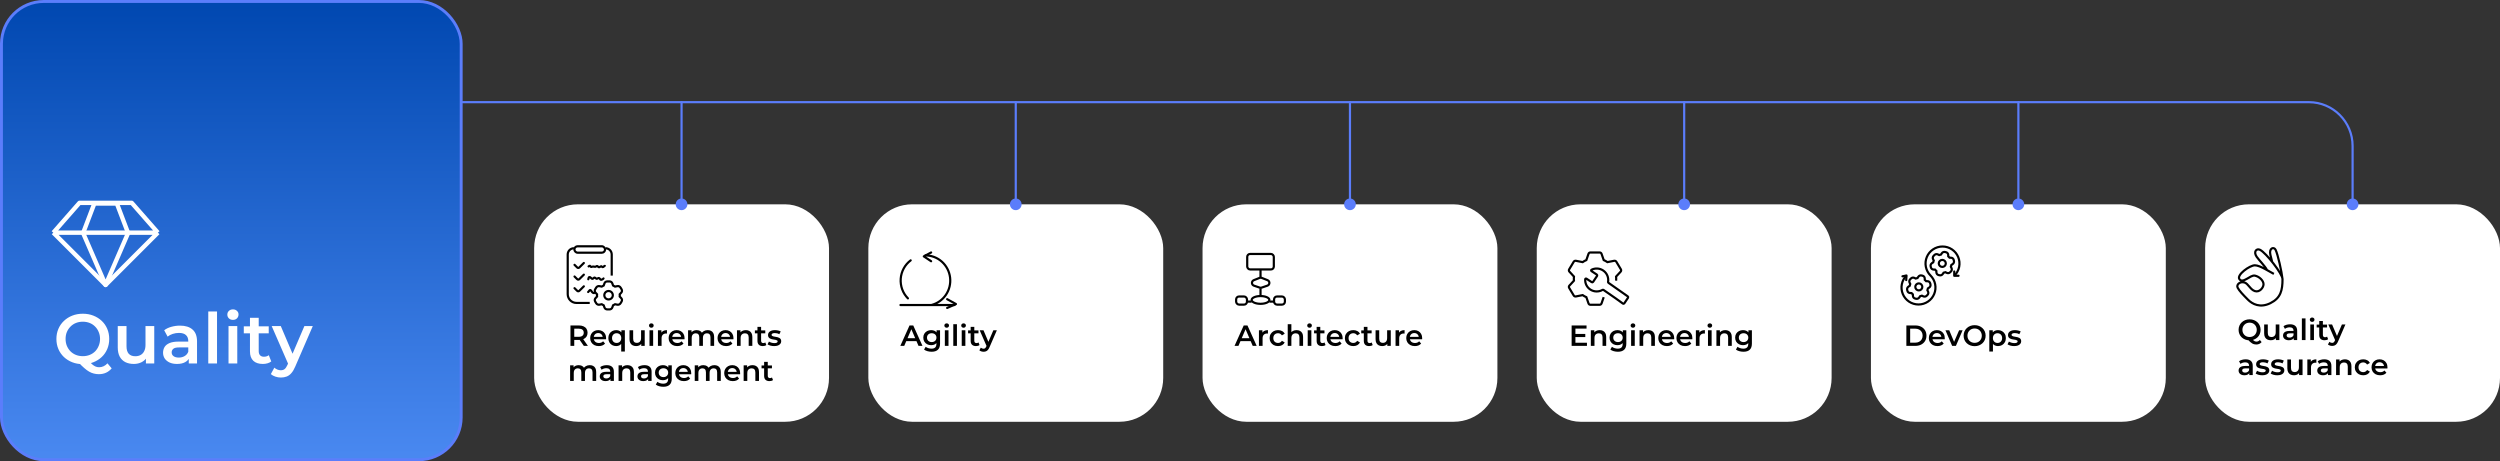 <?xml version="1.0" encoding="UTF-8"?> <svg xmlns="http://www.w3.org/2000/svg" width="1713" height="316" viewBox="0 0 1713 316" fill="none"><rect x="0" y="0" width="1713" height="316" fill="#333333" stroke="none"/><rect x="366" y="140" width="202.041" height="149" rx="30" fill="white"></rect><rect x="594.992" y="140" width="202.041" height="149" rx="30" fill="white"></rect><rect x="823.984" y="140" width="202.041" height="149" rx="30" fill="white"></rect><rect x="1052.98" y="140" width="202.041" height="149" rx="30" fill="white"></rect><rect x="1281.97" y="140" width="202.041" height="149" rx="30" fill="white"></rect><rect x="1510.96" y="140" width="202.041" height="149" rx="30" fill="white"></rect><rect x="1" y="1" width="315" height="314" rx="29" fill="url(#paint0_linear_30_4029)" stroke="#5B7DFB" stroke-width="2"></rect><path d="M56.792 249.522C54.168 249.522 51.752 249.09 49.544 248.226C47.336 247.362 45.416 246.162 43.784 244.626C42.152 243.058 40.888 241.234 39.992 239.154C39.096 237.042 38.648 234.738 38.648 232.242C38.648 229.746 39.096 227.458 39.992 225.378C40.888 223.266 42.152 221.442 43.784 219.906C45.416 218.338 47.336 217.122 49.544 216.258C51.752 215.394 54.152 214.962 56.744 214.962C59.368 214.962 61.768 215.394 63.944 216.258C66.152 217.122 68.072 218.322 69.704 219.858C71.336 221.394 72.6 223.218 73.496 225.33C74.392 227.442 74.84 229.746 74.84 232.242C74.84 234.738 74.392 237.042 73.496 239.154C72.6 241.266 71.336 243.09 69.704 244.626C68.072 246.162 66.152 247.362 63.944 248.226C61.768 249.09 59.384 249.522 56.792 249.522ZM67.736 256.386C66.552 256.386 65.4 256.242 64.28 255.954C63.192 255.698 62.104 255.25 61.016 254.61C59.96 254.002 58.856 253.186 57.704 252.162C56.552 251.17 55.288 249.938 53.912 248.466L60.536 246.738C61.432 247.922 62.28 248.866 63.08 249.57C63.912 250.306 64.712 250.834 65.48 251.154C66.248 251.474 67.048 251.634 67.88 251.634C70.088 251.634 72.008 250.738 73.64 248.946L76.52 252.402C74.28 255.058 71.352 256.386 67.736 256.386ZM56.744 244.05C58.44 244.05 60.008 243.762 61.448 243.186C62.888 242.61 64.136 241.794 65.192 240.738C66.248 239.65 67.064 238.386 67.64 236.946C68.248 235.506 68.552 233.938 68.552 232.242C68.552 230.514 68.248 228.946 67.64 227.538C67.064 226.098 66.248 224.85 65.192 223.794C64.136 222.706 62.888 221.874 61.448 221.298C60.008 220.722 58.44 220.434 56.744 220.434C55.048 220.434 53.48 220.722 52.04 221.298C50.6 221.874 49.352 222.706 48.296 223.794C47.24 224.85 46.408 226.098 45.8 227.538C45.224 228.946 44.936 230.514 44.936 232.242C44.936 233.938 45.224 235.506 45.8 236.946C46.408 238.386 47.24 239.65 48.296 240.738C49.352 241.794 50.6 242.61 52.04 243.186C53.48 243.762 55.048 244.05 56.744 244.05ZM91.726 249.378C89.55 249.378 87.63 248.978 85.966 248.178C84.302 247.346 83.006 246.098 82.078 244.434C81.15 242.738 80.686 240.61 80.686 238.05V223.41H86.686V237.234C86.686 239.538 87.198 241.266 88.222 242.418C89.278 243.538 90.766 244.098 92.686 244.098C94.094 244.098 95.31 243.81 96.334 243.234C97.39 242.658 98.206 241.794 98.782 240.642C99.39 239.49 99.694 238.066 99.694 236.37V223.41H105.694V249.042H99.982V242.13L100.99 244.242C100.126 245.906 98.862 247.186 97.198 248.082C95.534 248.946 93.71 249.378 91.726 249.378ZM129.342 249.042V243.858L129.006 242.754V233.682C129.006 231.922 128.478 230.562 127.422 229.602C126.366 228.61 124.766 228.114 122.622 228.114C121.182 228.114 119.758 228.338 118.35 228.786C116.974 229.234 115.806 229.858 114.846 230.658L112.494 226.29C113.87 225.234 115.502 224.45 117.39 223.938C119.31 223.394 121.294 223.122 123.342 223.122C127.054 223.122 129.918 224.018 131.934 225.81C133.982 227.57 135.006 230.306 135.006 234.018V249.042H129.342ZM121.278 249.378C119.358 249.378 117.678 249.058 116.238 248.418C114.798 247.746 113.678 246.834 112.878 245.682C112.11 244.498 111.726 243.17 111.726 241.698C111.726 240.258 112.062 238.962 112.734 237.81C113.438 236.658 114.574 235.746 116.142 235.074C117.71 234.402 119.79 234.066 122.382 234.066H129.822V238.05H122.814C120.766 238.05 119.39 238.386 118.686 239.058C117.982 239.698 117.63 240.498 117.63 241.458C117.63 242.546 118.062 243.41 118.926 244.05C119.79 244.69 120.99 245.01 122.526 245.01C123.998 245.01 125.31 244.674 126.462 244.002C127.646 243.33 128.494 242.338 129.006 241.026L130.014 244.626C129.438 246.13 128.398 247.298 126.894 248.13C125.422 248.962 123.55 249.378 121.278 249.378ZM142.706 249.042V213.426H148.706V249.042H142.706ZM156.581 249.042V223.41H162.581V249.042H156.581ZM159.605 219.186C158.485 219.186 157.557 218.834 156.821 218.13C156.117 217.426 155.765 216.578 155.765 215.586C155.765 214.562 156.117 213.714 156.821 213.042C157.557 212.338 158.485 211.986 159.605 211.986C160.725 211.986 161.637 212.322 162.341 212.994C163.077 213.634 163.445 214.45 163.445 215.442C163.445 216.498 163.093 217.394 162.389 218.13C161.685 218.834 160.757 219.186 159.605 219.186ZM180.104 249.378C177.288 249.378 175.112 248.658 173.576 247.218C172.04 245.746 171.272 243.586 171.272 240.738V217.746H177.272V240.594C177.272 241.81 177.576 242.754 178.184 243.426C178.824 244.098 179.704 244.434 180.824 244.434C182.168 244.434 183.288 244.082 184.184 243.378L185.864 247.65C185.16 248.226 184.296 248.658 183.272 248.946C182.248 249.234 181.192 249.378 180.104 249.378ZM167.048 228.402V223.602H184.136V228.402H167.048ZM192.443 258.69C191.195 258.69 189.947 258.482 188.699 258.066C187.451 257.65 186.411 257.074 185.579 256.338L187.979 251.922C188.587 252.466 189.275 252.898 190.043 253.218C190.811 253.538 191.595 253.698 192.395 253.698C193.483 253.698 194.363 253.426 195.035 252.882C195.707 252.338 196.331 251.426 196.907 250.146L198.395 246.786L198.875 246.066L208.571 223.41H214.331L202.331 251.106C201.531 253.026 200.635 254.546 199.643 255.666C198.683 256.786 197.595 257.57 196.379 258.018C195.195 258.466 193.883 258.69 192.443 258.69ZM197.723 249.954L186.155 223.41H192.395L201.803 245.538L197.723 249.954Z" fill="white"></path><path d="M36.536 159.412L72.36 195.236L108.185 159.412M36.536 159.412L54.448 139H72.36H90.272L108.185 159.412M36.536 159.412H108.185" stroke="white" stroke-width="3" stroke-linejoin="round"></path><path d="M72.36 195.236L56.947 159.677L64.654 139.417H72.36H80.067L87.773 159.677L72.36 195.236Z" stroke="white" stroke-width="3" stroke-linejoin="round"></path><path d="M317 69.25C316.586 69.25 316.25 69.586 316.25 70C316.25 70.414 316.586 70.75 317 70.75V69.25ZM1608 140C1608 142.209 1609.79 144 1612 144C1614.21 144 1616 142.209 1616 140C1616 137.791 1614.21 136 1612 136C1609.79 136 1608 137.791 1608 140ZM317 70.75H1582V69.25H317V70.75ZM1611.25 100V140H1612.75V100H1611.25ZM1582 70.75C1598.15 70.75 1611.25 83.846 1611.25 100H1612.75C1612.75 83.017 1598.98 69.25 1582 69.25V70.75Z" fill="#5B7DFB"></path><path d="M1383.75 70C1383.75 69.586 1383.41 69.25 1383 69.25C1382.59 69.25 1382.25 69.586 1382.25 70H1383.75ZM1379 140C1379 142.209 1380.79 144 1383 144C1385.21 144 1387 142.209 1387 140C1387 137.791 1385.21 136 1383 136C1380.79 136 1379 137.791 1379 140ZM1382.25 70V140H1383.75V70H1382.25Z" fill="#5B7DFB"></path><path d="M1154.75 70C1154.75 69.586 1154.41 69.25 1154 69.25C1153.59 69.25 1153.25 69.586 1153.25 70H1154.75ZM1150 140C1150 142.209 1151.79 144 1154 144C1156.21 144 1158 142.209 1158 140C1158 137.791 1156.21 136 1154 136C1151.79 136 1150 137.791 1150 140ZM1153.25 70V140H1154.75V70H1153.25Z" fill="#5B7DFB"></path><path d="M925.75 70C925.75 69.586 925.414 69.25 925 69.25C924.586 69.25 924.25 69.586 924.25 70H925.75ZM921 140C921 142.209 922.791 144 925 144C927.209 144 929 142.209 929 140C929 137.791 927.209 136 925 136C922.791 136 921 137.791 921 140ZM924.25 70V140H925.75V70H924.25Z" fill="#5B7DFB"></path><path d="M696.75 70C696.75 69.586 696.414 69.25 696 69.25C695.586 69.25 695.25 69.586 695.25 70H696.75ZM692 140C692 142.209 693.791 144 696 144C698.209 144 700 142.209 700 140C700 137.791 698.209 136 696 136C693.791 136 692 137.791 692 140ZM695.25 70V140H696.75V70H695.25Z" fill="#5B7DFB"></path><path d="M467.75 70C467.75 69.586 467.414 69.25 467 69.25C466.586 69.25 466.25 69.586 466.25 70H467.75ZM463 140C463 142.209 464.791 144 467 144C469.209 144 471 142.209 471 140C471 137.791 469.209 136 467 136C464.791 136 463 137.791 463 140ZM466.25 70V140H467.75V70H466.25Z" fill="#5B7DFB"></path><path d="M390.88 237V223H396.64C397.88 223 398.94 223.2 399.82 223.6C400.713 224 401.4 224.573 401.88 225.32C402.36 226.067 402.6 226.953 402.6 227.98C402.6 229.007 402.36 229.893 401.88 230.64C401.4 231.373 400.713 231.94 399.82 232.34C398.94 232.727 397.88 232.92 396.64 232.92H392.32L393.48 231.74V237H390.88ZM400.04 237L396.5 231.92H399.28L402.84 237H400.04ZM393.48 232.02L392.32 230.78H396.52C397.667 230.78 398.527 230.533 399.1 230.04C399.687 229.547 399.98 228.86 399.98 227.98C399.98 227.087 399.687 226.4 399.1 225.92C398.527 225.44 397.667 225.2 396.52 225.2H392.32L393.48 223.92V232.02ZM410.289 237.14C409.102 237.14 408.062 236.907 407.169 236.44C406.289 235.96 405.602 235.307 405.109 234.48C404.629 233.653 404.389 232.713 404.389 231.66C404.389 230.593 404.622 229.653 405.089 228.84C405.569 228.013 406.222 227.367 407.049 226.9C407.889 226.433 408.842 226.2 409.909 226.2C410.949 226.2 411.876 226.427 412.689 226.88C413.502 227.333 414.142 227.973 414.609 228.8C415.076 229.627 415.309 230.6 415.309 231.72C415.309 231.827 415.302 231.947 415.289 232.08C415.289 232.213 415.282 232.34 415.269 232.46H406.369V230.8H413.949L412.969 231.32C412.982 230.707 412.856 230.167 412.589 229.7C412.322 229.233 411.956 228.867 411.489 228.6C411.036 228.333 410.509 228.2 409.909 228.2C409.296 228.2 408.756 228.333 408.289 228.6C407.836 228.867 407.476 229.24 407.209 229.72C406.956 230.187 406.829 230.74 406.829 231.38V231.78C406.829 232.42 406.976 232.987 407.269 233.48C407.562 233.973 407.976 234.353 408.509 234.62C409.042 234.887 409.656 235.02 410.349 235.02C410.949 235.02 411.489 234.927 411.969 234.74C412.449 234.553 412.876 234.26 413.249 233.86L414.589 235.4C414.109 235.96 413.502 236.393 412.769 236.7C412.049 236.993 411.222 237.14 410.289 237.14ZM422.23 237.14C421.204 237.14 420.277 236.913 419.45 236.46C418.637 236.007 417.997 235.373 417.53 234.56C417.064 233.733 416.83 232.767 416.83 231.66C416.83 230.553 417.064 229.593 417.53 228.78C417.997 227.967 418.637 227.333 419.45 226.88C420.277 226.427 421.204 226.2 422.23 226.2C423.15 226.2 423.957 226.4 424.65 226.8C425.357 227.187 425.91 227.78 426.31 228.58C426.724 229.38 426.93 230.407 426.93 231.66C426.93 232.9 426.717 233.927 426.29 234.74C425.877 235.54 425.317 236.14 424.61 236.54C423.904 236.94 423.11 237.14 422.23 237.14ZM422.51 235C423.11 235 423.65 234.867 424.13 234.6C424.61 234.333 424.99 233.947 425.27 233.44C425.55 232.933 425.69 232.34 425.69 231.66C425.69 230.967 425.55 230.373 425.27 229.88C424.99 229.373 424.61 228.987 424.13 228.72C423.65 228.453 423.11 228.32 422.51 228.32C421.91 228.32 421.37 228.453 420.89 228.72C420.424 228.987 420.05 229.373 419.77 229.88C419.49 230.373 419.35 230.967 419.35 231.66C419.35 232.34 419.49 232.933 419.77 233.44C420.05 233.947 420.424 234.333 420.89 234.6C421.37 234.867 421.91 235 422.51 235ZM425.65 240.88V234.52L425.85 231.68L425.77 228.84V226.32H428.15V240.88H425.65ZM435.941 237.14C435.035 237.14 434.235 236.973 433.541 236.64C432.848 236.293 432.308 235.773 431.921 235.08C431.535 234.373 431.341 233.487 431.341 232.42V226.32H433.841V232.08C433.841 233.04 434.055 233.76 434.481 234.24C434.921 234.707 435.541 234.94 436.341 234.94C436.928 234.94 437.435 234.82 437.861 234.58C438.301 234.34 438.641 233.98 438.881 233.5C439.135 233.02 439.261 232.427 439.261 231.72V226.32H441.761V237H439.381V234.12L439.801 235C439.441 235.693 438.915 236.227 438.221 236.6C437.528 236.96 436.768 237.14 435.941 237.14ZM445.035 237V226.32H447.535V237H445.035ZM446.295 224.56C445.828 224.56 445.441 224.413 445.135 224.12C444.841 223.827 444.695 223.473 444.695 223.06C444.695 222.633 444.841 222.28 445.135 222C445.441 221.707 445.828 221.56 446.295 221.56C446.761 221.56 447.141 221.7 447.435 221.98C447.741 222.247 447.895 222.587 447.895 223C447.895 223.44 447.748 223.813 447.455 224.12C447.161 224.413 446.775 224.56 446.295 224.56ZM450.816 237V226.32H453.196V229.26L452.916 228.4C453.236 227.68 453.736 227.133 454.416 226.76C455.109 226.387 455.969 226.2 456.996 226.2V228.58C456.889 228.553 456.789 228.54 456.696 228.54C456.602 228.527 456.509 228.52 456.416 228.52C455.469 228.52 454.716 228.8 454.156 229.36C453.596 229.907 453.316 230.727 453.316 231.82V237H450.816ZM464.039 237.14C462.852 237.14 461.812 236.907 460.919 236.44C460.039 235.96 459.352 235.307 458.859 234.48C458.379 233.653 458.139 232.713 458.139 231.66C458.139 230.593 458.372 229.653 458.839 228.84C459.319 228.013 459.972 227.367 460.799 226.9C461.639 226.433 462.592 226.2 463.659 226.2C464.699 226.2 465.626 226.427 466.439 226.88C467.252 227.333 467.892 227.973 468.359 228.8C468.826 229.627 469.059 230.6 469.059 231.72C469.059 231.827 469.052 231.947 469.039 232.08C469.039 232.213 469.032 232.34 469.019 232.46H460.119V230.8H467.699L466.719 231.32C466.732 230.707 466.606 230.167 466.339 229.7C466.072 229.233 465.706 228.867 465.239 228.6C464.786 228.333 464.259 228.2 463.659 228.2C463.046 228.2 462.506 228.333 462.039 228.6C461.586 228.867 461.226 229.24 460.959 229.72C460.706 230.187 460.579 230.74 460.579 231.38V231.78C460.579 232.42 460.726 232.987 461.019 233.48C461.312 233.973 461.726 234.353 462.259 234.62C462.792 234.887 463.406 235.02 464.099 235.02C464.699 235.02 465.239 234.927 465.719 234.74C466.199 234.553 466.626 234.26 466.999 233.86L468.339 235.4C467.859 235.96 467.252 236.393 466.519 236.7C465.799 236.993 464.972 237.14 464.039 237.14ZM484.94 226.2C485.794 226.2 486.547 226.367 487.2 226.7C487.867 227.033 488.387 227.547 488.76 228.24C489.134 228.92 489.32 229.8 489.32 230.88V237H486.82V231.2C486.82 230.253 486.614 229.547 486.2 229.08C485.787 228.613 485.194 228.38 484.42 228.38C483.874 228.38 483.387 228.5 482.96 228.74C482.547 228.98 482.22 229.333 481.98 229.8C481.754 230.267 481.64 230.86 481.64 231.58V237H479.14V231.2C479.14 230.253 478.934 229.547 478.52 229.08C478.107 228.613 477.514 228.38 476.74 228.38C476.194 228.38 475.707 228.5 475.28 228.74C474.867 228.98 474.54 229.333 474.3 229.8C474.074 230.267 473.96 230.86 473.96 231.58V237H471.46V226.32H473.84V229.16L473.42 228.32C473.78 227.627 474.3 227.1 474.98 226.74C475.674 226.38 476.46 226.2 477.34 226.2C478.34 226.2 479.207 226.447 479.94 226.94C480.687 227.433 481.18 228.18 481.42 229.18L480.44 228.84C480.787 228.04 481.36 227.4 482.16 226.92C482.96 226.44 483.887 226.2 484.94 226.2ZM497.555 237.14C496.368 237.14 495.328 236.907 494.435 236.44C493.555 235.96 492.868 235.307 492.375 234.48C491.895 233.653 491.655 232.713 491.655 231.66C491.655 230.593 491.888 229.653 492.355 228.84C492.835 228.013 493.488 227.367 494.315 226.9C495.155 226.433 496.108 226.2 497.175 226.2C498.215 226.2 499.141 226.427 499.955 226.88C500.768 227.333 501.408 227.973 501.875 228.8C502.341 229.627 502.575 230.6 502.575 231.72C502.575 231.827 502.568 231.947 502.555 232.08C502.555 232.213 502.548 232.34 502.535 232.46H493.635V230.8H501.215L500.235 231.32C500.248 230.707 500.121 230.167 499.855 229.7C499.588 229.233 499.221 228.867 498.755 228.6C498.301 228.333 497.775 228.2 497.175 228.2C496.561 228.2 496.021 228.333 495.555 228.6C495.101 228.867 494.741 229.24 494.475 229.72C494.221 230.187 494.095 230.74 494.095 231.38V231.78C494.095 232.42 494.241 232.987 494.535 233.48C494.828 233.973 495.241 234.353 495.775 234.62C496.308 234.887 496.921 235.02 497.615 235.02C498.215 235.02 498.755 234.927 499.235 234.74C499.715 234.553 500.141 234.26 500.515 233.86L501.855 235.4C501.375 235.96 500.768 236.393 500.035 236.7C499.315 236.993 498.488 237.14 497.555 237.14ZM511.036 226.2C511.889 226.2 512.649 226.367 513.316 226.7C513.996 227.033 514.529 227.547 514.916 228.24C515.303 228.92 515.496 229.8 515.496 230.88V237H512.996V231.2C512.996 230.253 512.769 229.547 512.316 229.08C511.876 228.613 511.256 228.38 510.456 228.38C509.869 228.38 509.349 228.5 508.896 228.74C508.443 228.98 508.089 229.34 507.836 229.82C507.596 230.287 507.476 230.88 507.476 231.6V237H504.976V226.32H507.356V229.2L506.936 228.32C507.309 227.64 507.849 227.12 508.556 226.76C509.276 226.387 510.103 226.2 511.036 226.2ZM522.687 237.14C521.514 237.14 520.607 236.84 519.967 236.24C519.327 235.627 519.007 234.727 519.007 233.54V223.96H521.507V233.48C521.507 233.987 521.634 234.38 521.887 234.66C522.154 234.94 522.521 235.08 522.987 235.08C523.547 235.08 524.014 234.933 524.387 234.64L525.087 236.42C524.794 236.66 524.434 236.84 524.007 236.96C523.581 237.08 523.141 237.14 522.687 237.14ZM517.247 228.4V226.4H524.367V228.4H517.247ZM530.444 237.14C529.551 237.14 528.691 237.027 527.864 236.8C527.051 236.56 526.404 236.273 525.924 235.94L526.884 234.04C527.364 234.347 527.937 234.6 528.604 234.8C529.271 235 529.937 235.1 530.604 235.1C531.391 235.1 531.957 234.993 532.304 234.78C532.664 234.567 532.844 234.28 532.844 233.92C532.844 233.627 532.724 233.407 532.484 233.26C532.244 233.1 531.931 232.98 531.544 232.9C531.157 232.82 530.724 232.747 530.244 232.68C529.777 232.613 529.304 232.527 528.824 232.42C528.357 232.3 527.931 232.133 527.544 231.92C527.157 231.693 526.844 231.393 526.604 231.02C526.364 230.647 526.244 230.153 526.244 229.54C526.244 228.86 526.437 228.273 526.824 227.78C527.211 227.273 527.751 226.887 528.444 226.62C529.151 226.34 529.984 226.2 530.944 226.2C531.664 226.2 532.391 226.28 533.124 226.44C533.857 226.6 534.464 226.827 534.944 227.12L533.984 229.02C533.477 228.713 532.964 228.507 532.444 228.4C531.937 228.28 531.431 228.22 530.924 228.22C530.164 228.22 529.597 228.333 529.224 228.56C528.864 228.787 528.684 229.073 528.684 229.42C528.684 229.74 528.804 229.98 529.044 230.14C529.284 230.3 529.597 230.427 529.984 230.52C530.371 230.613 530.797 230.693 531.264 230.76C531.744 230.813 532.217 230.9 532.684 231.02C533.151 231.14 533.577 231.307 533.964 231.52C534.364 231.72 534.684 232.007 534.924 232.38C535.164 232.753 535.284 233.24 535.284 233.84C535.284 234.507 535.084 235.087 534.684 235.58C534.297 236.073 533.744 236.46 533.024 236.74C532.304 237.007 531.444 237.14 530.444 237.14ZM404.12 250.2C404.973 250.2 405.727 250.367 406.38 250.7C407.047 251.033 407.567 251.547 407.94 252.24C408.313 252.92 408.5 253.8 408.5 254.88V261H406V255.2C406 254.253 405.793 253.547 405.38 253.08C404.967 252.613 404.373 252.38 403.6 252.38C403.053 252.38 402.567 252.5 402.14 252.74C401.727 252.98 401.4 253.333 401.16 253.8C400.933 254.267 400.82 254.86 400.82 255.58V261H398.32V255.2C398.32 254.253 398.113 253.547 397.7 253.08C397.287 252.613 396.693 252.38 395.92 252.38C395.373 252.38 394.887 252.5 394.46 252.74C394.047 252.98 393.72 253.333 393.48 253.8C393.253 254.267 393.14 254.86 393.14 255.58V261H390.64V250.32H393.02V253.16L392.6 252.32C392.96 251.627 393.48 251.1 394.16 250.74C394.853 250.38 395.64 250.2 396.52 250.2C397.52 250.2 398.387 250.447 399.12 250.94C399.867 251.433 400.36 252.18 400.6 253.18L399.62 252.84C399.967 252.04 400.54 251.4 401.34 250.92C402.14 250.44 403.067 250.2 404.12 250.2ZM418.275 261V258.84L418.135 258.38V254.6C418.135 253.867 417.915 253.3 417.475 252.9C417.035 252.487 416.368 252.28 415.475 252.28C414.875 252.28 414.281 252.373 413.695 252.56C413.121 252.747 412.635 253.007 412.235 253.34L411.255 251.52C411.828 251.08 412.508 250.753 413.295 250.54C414.095 250.313 414.921 250.2 415.775 250.2C417.321 250.2 418.515 250.573 419.355 251.32C420.208 252.053 420.635 253.193 420.635 254.74V261H418.275ZM414.915 261.14C414.115 261.14 413.415 261.007 412.815 260.74C412.215 260.46 411.748 260.08 411.415 259.6C411.095 259.107 410.935 258.553 410.935 257.94C410.935 257.34 411.075 256.8 411.355 256.32C411.648 255.84 412.121 255.46 412.775 255.18C413.428 254.9 414.295 254.76 415.375 254.76H418.475V256.42H415.555C414.701 256.42 414.128 256.56 413.835 256.84C413.541 257.107 413.395 257.44 413.395 257.84C413.395 258.293 413.575 258.653 413.935 258.92C414.295 259.187 414.795 259.32 415.435 259.32C416.048 259.32 416.595 259.18 417.075 258.9C417.568 258.62 417.921 258.207 418.135 257.66L418.555 259.16C418.315 259.787 417.881 260.273 417.255 260.62C416.641 260.967 415.861 261.14 414.915 261.14ZM429.903 250.2C430.756 250.2 431.516 250.367 432.183 250.7C432.863 251.033 433.396 251.547 433.783 252.24C434.17 252.92 434.363 253.8 434.363 254.88V261H431.863V255.2C431.863 254.253 431.636 253.547 431.183 253.08C430.743 252.613 430.123 252.38 429.323 252.38C428.736 252.38 428.216 252.5 427.763 252.74C427.31 252.98 426.956 253.34 426.703 253.82C426.463 254.287 426.343 254.88 426.343 255.6V261H423.843V250.32H426.223V253.2L425.803 252.32C426.176 251.64 426.716 251.12 427.423 250.76C428.143 250.387 428.97 250.2 429.903 250.2ZM444.115 261V258.84L443.975 258.38V254.6C443.975 253.867 443.755 253.3 443.315 252.9C442.875 252.487 442.208 252.28 441.315 252.28C440.715 252.28 440.121 252.373 439.535 252.56C438.961 252.747 438.475 253.007 438.075 253.34L437.095 251.52C437.668 251.08 438.348 250.753 439.135 250.54C439.935 250.313 440.761 250.2 441.615 250.2C443.161 250.2 444.355 250.573 445.195 251.32C446.048 252.053 446.475 253.193 446.475 254.74V261H444.115ZM440.755 261.14C439.955 261.14 439.255 261.007 438.655 260.74C438.055 260.46 437.588 260.08 437.255 259.6C436.935 259.107 436.775 258.553 436.775 257.94C436.775 257.34 436.915 256.8 437.195 256.32C437.488 255.84 437.961 255.46 438.615 255.18C439.268 254.9 440.135 254.76 441.215 254.76H444.315V256.42H441.395C440.541 256.42 439.968 256.56 439.675 256.84C439.381 257.107 439.235 257.44 439.235 257.84C439.235 258.293 439.415 258.653 439.775 258.92C440.135 259.187 440.635 259.32 441.275 259.32C441.888 259.32 442.435 259.18 442.915 258.9C443.408 258.62 443.761 258.207 443.975 257.66L444.395 259.16C444.155 259.787 443.721 260.273 443.095 260.62C442.481 260.967 441.701 261.14 440.755 261.14ZM454.543 265.02C453.556 265.02 452.589 264.887 451.643 264.62C450.709 264.367 449.943 263.993 449.343 263.5L450.463 261.62C450.929 262.007 451.516 262.313 452.223 262.54C452.943 262.78 453.669 262.9 454.403 262.9C455.576 262.9 456.436 262.627 456.983 262.08C457.529 261.547 457.803 260.74 457.803 259.66V257.76L458.003 255.34L457.923 252.92V250.32H460.303V259.38C460.303 261.313 459.809 262.733 458.823 263.64C457.836 264.56 456.409 265.02 454.543 265.02ZM454.223 260.52C453.209 260.52 452.289 260.307 451.463 259.88C450.649 259.44 450.003 258.833 449.523 258.06C449.056 257.287 448.823 256.38 448.823 255.34C448.823 254.313 449.056 253.413 449.523 252.64C450.003 251.867 450.649 251.267 451.463 250.84C452.289 250.413 453.209 250.2 454.223 250.2C455.129 250.2 455.943 250.38 456.663 250.74C457.383 251.1 457.956 251.66 458.383 252.42C458.823 253.18 459.043 254.153 459.043 255.34C459.043 256.527 458.823 257.507 458.383 258.28C457.956 259.04 457.383 259.607 456.663 259.98C455.943 260.34 455.129 260.52 454.223 260.52ZM454.603 258.4C455.229 258.4 455.789 258.273 456.283 258.02C456.776 257.753 457.156 257.393 457.423 256.94C457.703 256.473 457.843 255.94 457.843 255.34C457.843 254.74 457.703 254.213 457.423 253.76C457.156 253.293 456.776 252.94 456.283 252.7C455.789 252.447 455.229 252.32 454.603 252.32C453.976 252.32 453.409 252.447 452.903 252.7C452.409 252.94 452.023 253.293 451.743 253.76C451.476 254.213 451.343 254.74 451.343 255.34C451.343 255.94 451.476 256.473 451.743 256.94C452.023 257.393 452.409 257.753 452.903 258.02C453.409 258.273 453.976 258.4 454.603 258.4ZM468.609 261.14C467.423 261.14 466.383 260.907 465.489 260.44C464.609 259.96 463.923 259.307 463.429 258.48C462.949 257.653 462.709 256.713 462.709 255.66C462.709 254.593 462.943 253.653 463.409 252.84C463.889 252.013 464.543 251.367 465.369 250.9C466.209 250.433 467.163 250.2 468.229 250.2C469.269 250.2 470.196 250.427 471.009 250.88C471.823 251.333 472.463 251.973 472.929 252.8C473.396 253.627 473.629 254.6 473.629 255.72C473.629 255.827 473.623 255.947 473.609 256.08C473.609 256.213 473.603 256.34 473.589 256.46H464.689V254.8H472.269L471.289 255.32C471.303 254.707 471.176 254.167 470.909 253.7C470.643 253.233 470.276 252.867 469.809 252.6C469.356 252.333 468.829 252.2 468.229 252.2C467.616 252.2 467.076 252.333 466.609 252.6C466.156 252.867 465.796 253.24 465.529 253.72C465.276 254.187 465.149 254.74 465.149 255.38V255.78C465.149 256.42 465.296 256.987 465.589 257.48C465.883 257.973 466.296 258.353 466.829 258.62C467.363 258.887 467.976 259.02 468.669 259.02C469.269 259.02 469.809 258.927 470.289 258.74C470.769 258.553 471.196 258.26 471.569 257.86L472.909 259.4C472.429 259.96 471.823 260.393 471.089 260.7C470.369 260.993 469.543 261.14 468.609 261.14ZM489.511 250.2C490.364 250.2 491.117 250.367 491.771 250.7C492.437 251.033 492.957 251.547 493.331 252.24C493.704 252.92 493.891 253.8 493.891 254.88V261H491.391V255.2C491.391 254.253 491.184 253.547 490.771 253.08C490.357 252.613 489.764 252.38 488.991 252.38C488.444 252.38 487.957 252.5 487.531 252.74C487.117 252.98 486.791 253.333 486.551 253.8C486.324 254.267 486.211 254.86 486.211 255.58V261H483.711V255.2C483.711 254.253 483.504 253.547 483.091 253.08C482.677 252.613 482.084 252.38 481.311 252.38C480.764 252.38 480.277 252.5 479.851 252.74C479.437 252.98 479.111 253.333 478.871 253.8C478.644 254.267 478.531 254.86 478.531 255.58V261H476.031V250.32H478.411V253.16L477.991 252.32C478.351 251.627 478.871 251.1 479.551 250.74C480.244 250.38 481.031 250.2 481.911 250.2C482.911 250.2 483.777 250.447 484.511 250.94C485.257 251.433 485.751 252.18 485.991 253.18L485.011 252.84C485.357 252.04 485.931 251.4 486.731 250.92C487.531 250.44 488.457 250.2 489.511 250.2ZM502.125 261.14C500.938 261.14 499.898 260.907 499.005 260.44C498.125 259.96 497.438 259.307 496.945 258.48C496.465 257.653 496.225 256.713 496.225 255.66C496.225 254.593 496.458 253.653 496.925 252.84C497.405 252.013 498.058 251.367 498.885 250.9C499.725 250.433 500.678 250.2 501.745 250.2C502.785 250.2 503.712 250.427 504.525 250.88C505.338 251.333 505.978 251.973 506.445 252.8C506.912 253.627 507.145 254.6 507.145 255.72C507.145 255.827 507.138 255.947 507.125 256.08C507.125 256.213 507.118 256.34 507.105 256.46H498.205V254.8H505.785L504.805 255.32C504.818 254.707 504.692 254.167 504.425 253.7C504.158 253.233 503.792 252.867 503.325 252.6C502.872 252.333 502.345 252.2 501.745 252.2C501.132 252.2 500.592 252.333 500.125 252.6C499.672 252.867 499.312 253.24 499.045 253.72C498.792 254.187 498.665 254.74 498.665 255.38V255.78C498.665 256.42 498.812 256.987 499.105 257.48C499.398 257.973 499.812 258.353 500.345 258.62C500.878 258.887 501.492 259.02 502.185 259.02C502.785 259.02 503.325 258.927 503.805 258.74C504.285 258.553 504.712 258.26 505.085 257.86L506.425 259.4C505.945 259.96 505.338 260.393 504.605 260.7C503.885 260.993 503.058 261.14 502.125 261.14ZM515.606 250.2C516.46 250.2 517.22 250.367 517.886 250.7C518.566 251.033 519.1 251.547 519.486 252.24C519.873 252.92 520.066 253.8 520.066 254.88V261H517.566V255.2C517.566 254.253 517.34 253.547 516.886 253.08C516.446 252.613 515.826 252.38 515.026 252.38C514.44 252.38 513.92 252.5 513.466 252.74C513.013 252.98 512.66 253.34 512.406 253.82C512.166 254.287 512.046 254.88 512.046 255.6V261H509.546V250.32H511.926V253.2L511.506 252.32C511.88 251.64 512.42 251.12 513.126 250.76C513.846 250.387 514.673 250.2 515.606 250.2ZM527.258 261.14C526.084 261.14 525.178 260.84 524.538 260.24C523.898 259.627 523.578 258.727 523.578 257.54V247.96H526.078V257.48C526.078 257.987 526.204 258.38 526.458 258.66C526.724 258.94 527.091 259.08 527.558 259.08C528.118 259.08 528.584 258.933 528.958 258.64L529.658 260.42C529.364 260.66 529.004 260.84 528.578 260.96C528.151 261.08 527.711 261.14 527.258 261.14ZM521.818 252.4V250.4H528.938V252.4H521.818Z" fill="black"></path><path d="M393.247 170.104V170.104C390.901 170.104 389 172.006 389 174.351V201.569C389 204.883 391.686 207.569 395 207.569H404.077M414.906 170.104V170.104C417.252 170.104 419.153 172.006 419.153 174.351V188.837" stroke="black" stroke-width="1.5"></path><path d="M393.672 181.47L395.516 183.298C395.906 183.685 396.534 183.685 396.924 183.298L400.042 180.208" stroke="black" stroke-width="1.5" stroke-linecap="round"></path><path d="M393.672 189.469L395.516 191.297C395.906 191.683 396.534 191.683 396.924 191.297L400.042 188.206" stroke="black" stroke-width="1.5" stroke-linecap="round"></path><path d="M393.672 197.466L395.516 199.294C395.906 199.681 396.534 199.681 396.924 199.294L400.042 196.204" stroke="black" stroke-width="1.5" stroke-linecap="round"></path><rect x="393.572" y="168.75" width="21.009" height="4.393" rx="2.197" stroke="black" stroke-width="1.5"></rect><path d="M403.324 182.536C403.717 182.191 404.173 181.873 404.53 182.404C404.899 182.951 405.058 183.045 405.627 182.778C406.67 182.288 407.483 183.21 408.502 182.536C409.286 182.019 409.415 182.348 410.012 182.971C410.437 183.414 411.196 182.765 411.657 182.536C412.441 182.148 412.221 182.882 412.863 183.056C413.413 183.204 414.276 181.981 414.398 182.102" stroke="black" stroke-width="1.5" stroke-linecap="round"></path><path d="M403.105 191.339C403.105 190.982 403.405 190.02 403.763 189.842C404.236 189.608 405.125 190.653 405.493 190.905C406.002 191.254 406.325 190.957 406.748 190.555C407.315 190.014 407.476 190.111 408.088 190.573C408.609 190.966 408.762 191.228 409.355 190.85C409.92 190.49 410.236 190.324 410.78 190.748C411.089 190.988 411.567 191.936 412.047 191.72C412.512 191.511 413.282 191.27 413.521 190.796" stroke="black" stroke-width="1.5" stroke-linecap="round"></path><path d="M403.015 200.085C403.354 199.664 403.672 199.292 404.038 198.92C404.682 198.266 405.192 199.458 405.643 200.017C406.202 200.711 406.934 201.167 407.595 200.529" stroke="black" stroke-width="1.5" stroke-linecap="round"></path><path d="M414.166 194.178L414.874 194.425L414.874 194.425L414.166 194.178ZM413.663 195.62L413.96 196.309L414.263 196.178L414.371 195.867L413.663 195.62ZM412.302 196.372L412.158 197.108L412.468 197.169L412.728 196.99L412.302 196.372ZM410.734 196.066L410.59 196.802L410.59 196.802L410.734 196.066ZM408.542 197.026L409.184 197.414L408.542 197.026ZM407.815 198.229L408.457 198.617L408.457 198.617L407.815 198.229ZM408.04 200.524L407.49 201.034L407.49 201.034L408.04 200.524ZM409.102 201.668L409.848 201.746L409.883 201.407L409.652 201.158L409.102 201.668ZM409.102 203.169L409.652 203.679L409.883 203.43L409.848 203.091L409.102 203.169ZM408.04 204.313L408.59 204.824L408.59 204.824L408.04 204.313ZM407.815 206.608L408.457 206.22L408.457 206.22L407.815 206.608ZM408.542 207.811L409.184 207.423L409.184 207.423L408.542 207.811ZM410.734 208.771L410.878 209.507L410.878 209.507L410.734 208.771ZM412.302 208.465L412.728 207.847L412.468 207.668L412.158 207.729L412.302 208.465ZM413.663 209.217L414.372 208.97L414.263 208.659L413.96 208.528L413.663 209.217ZM414.166 210.659L413.458 210.906L413.458 210.906L414.166 210.659ZM419.559 210.659L420.267 210.906L420.267 210.906L419.559 210.659ZM420.062 209.217L419.766 208.528L419.463 208.659L419.354 208.97L420.062 209.217ZM421.424 208.465L421.567 207.729L421.258 207.668L420.998 207.848L421.424 208.465ZM422.992 208.772L422.848 209.508L422.848 209.508L422.992 208.772ZM425.184 207.811L424.542 207.423L424.542 207.423L425.184 207.811ZM425.911 206.608L426.553 206.996L426.553 206.996L425.911 206.608ZM425.686 204.314L425.136 204.824L425.136 204.824L425.686 204.314ZM424.624 203.169L423.878 203.091L423.842 203.43L424.074 203.679L424.624 203.169ZM424.624 201.668L424.074 201.158L423.842 201.407L423.878 201.746L424.624 201.668ZM425.686 200.523L425.136 200.013L425.136 200.013L425.686 200.523ZM425.911 198.229L426.553 197.841L426.553 197.841L425.911 198.229ZM425.184 197.026L424.542 197.414L424.542 197.414L425.184 197.026ZM422.992 196.065L423.136 196.801L423.136 196.801L422.992 196.065ZM421.423 196.372L420.997 196.989L421.257 197.169L421.567 197.108L421.423 196.372ZM420.062 195.62L419.354 195.867L419.463 196.178L419.766 196.309L420.062 195.62ZM419.559 194.178L418.851 194.425L418.851 194.425L419.559 194.178ZM414.874 194.425C415.05 193.923 415.523 193.586 416.055 193.586V192.086C414.885 192.086 413.843 192.826 413.458 193.931L414.874 194.425ZM414.371 195.867L414.874 194.425L413.458 193.931L412.955 195.373L414.371 195.867ZM412.728 196.99C413.111 196.725 413.523 196.497 413.96 196.309L413.367 194.931C412.84 195.158 412.34 195.434 411.876 195.755L412.728 196.99ZM410.59 196.802L412.158 197.108L412.446 195.636L410.878 195.33L410.59 196.802ZM409.184 197.414C409.466 196.947 410.035 196.693 410.59 196.802L410.878 195.33C409.714 195.102 408.513 195.624 407.9 196.638L409.184 197.414ZM408.457 198.617L409.184 197.414L407.9 196.638L407.173 197.841L408.457 198.617ZM408.59 200.013C408.239 199.635 408.179 199.077 408.457 198.617L407.173 197.841C406.555 198.864 406.677 200.157 407.49 201.034L408.59 200.013ZM409.652 201.158L408.59 200.013L407.49 201.034L408.552 202.178L409.652 201.158ZM409.813 202.419C409.813 202.191 409.825 201.967 409.848 201.746L408.356 201.59C408.328 201.862 408.313 202.139 408.313 202.419H409.813ZM409.848 203.091C409.825 202.87 409.813 202.646 409.813 202.419H408.313C408.313 202.698 408.328 202.974 408.356 203.247L409.848 203.091ZM408.59 204.824L409.652 203.679L408.552 202.659L407.49 203.803L408.59 204.824ZM408.457 206.22C408.179 205.76 408.239 205.201 408.59 204.824L407.49 203.803C406.677 204.68 406.555 205.973 407.173 206.996L408.457 206.22ZM409.184 207.423L408.457 206.22L407.173 206.996L407.9 208.198L409.184 207.423ZM410.59 208.035C410.035 208.144 409.466 207.89 409.184 207.423L407.9 208.198C408.513 209.213 409.714 209.735 410.878 209.507L410.59 208.035ZM412.158 207.729L410.59 208.035L410.878 209.507L412.446 209.201L412.158 207.729ZM413.96 208.528C413.523 208.341 413.111 208.112 412.728 207.847L411.876 209.082C412.34 209.403 412.84 209.679 413.367 209.906L413.96 208.528ZM414.874 210.412L414.372 208.97L412.955 209.464L413.458 210.906L414.874 210.412ZM416.055 211.25C415.523 211.25 415.05 210.914 414.874 210.412L413.458 210.906C413.843 212.01 414.885 212.75 416.055 212.75V211.25ZM417.671 211.25H416.055V212.75H417.671V211.25ZM418.851 210.412C418.676 210.914 418.202 211.25 417.671 211.25V212.75C418.84 212.75 419.882 212.01 420.267 210.906L418.851 210.412ZM419.354 208.97L418.851 210.412L420.267 210.906L420.77 209.464L419.354 208.97ZM420.998 207.848C420.614 208.112 420.202 208.341 419.766 208.528L420.359 209.906C420.886 209.679 421.385 209.403 421.849 209.082L420.998 207.848ZM423.136 208.036L421.567 207.729L421.28 209.201L422.848 209.508L423.136 208.036ZM424.542 207.423C424.26 207.89 423.691 208.144 423.136 208.036L422.848 209.508C424.012 209.735 425.213 209.214 425.826 208.199L424.542 207.423ZM425.269 206.22L424.542 207.423L425.826 208.199L426.553 206.996L425.269 206.22ZM425.136 204.824C425.487 205.202 425.547 205.761 425.269 206.22L426.553 206.996C427.171 205.973 427.049 204.68 426.236 203.804L425.136 204.824ZM424.074 203.679L425.136 204.824L426.236 203.804L425.173 202.659L424.074 203.679ZM423.913 202.419C423.913 202.646 423.901 202.87 423.878 203.091L425.37 203.247C425.398 202.975 425.413 202.698 425.413 202.419H423.913ZM423.878 201.746C423.901 201.967 423.913 202.191 423.913 202.419H425.413C425.413 202.139 425.398 201.862 425.369 201.59L423.878 201.746ZM425.136 200.013L424.074 201.158L425.173 202.178L426.235 201.033L425.136 200.013ZM425.269 198.617C425.547 199.076 425.487 199.635 425.136 200.013L426.235 201.033C427.049 200.157 427.171 198.864 426.553 197.841L425.269 198.617ZM424.542 197.414L425.269 198.617L426.553 197.841L425.826 196.638L424.542 197.414ZM423.136 196.801C423.691 196.693 424.26 196.947 424.542 197.414L425.826 196.638C425.213 195.623 424.012 195.102 422.848 195.329L423.136 196.801ZM421.567 197.108L423.136 196.801L422.848 195.329L421.279 195.636L421.567 197.108ZM419.766 196.309C420.202 196.496 420.614 196.725 420.997 196.989L421.849 195.755C421.385 195.434 420.886 195.158 420.359 194.931L419.766 196.309ZM418.851 194.425L419.354 195.867L420.77 195.373L420.267 193.931L418.851 194.425ZM417.671 193.586C418.202 193.586 418.676 193.923 418.851 194.425L420.267 193.931C419.882 192.826 418.84 192.086 417.671 192.086V193.586ZM416.055 193.586H417.671V192.086H416.055V193.586Z" fill="black"></path><path fill-rule="evenodd" clip-rule="evenodd" d="M416.987 205.175C418.596 205.175 419.9 203.882 419.9 202.287C419.9 200.692 418.596 199.399 416.987 199.399C415.378 199.399 414.073 200.692 414.073 202.287C414.073 203.882 415.378 205.175 416.987 205.175Z" stroke="black" stroke-width="1.5"></path><path d="M616.9 237L623.2 223H625.76L632.08 237H629.36L623.94 224.38H624.98L619.58 237H616.9ZM619.8 233.76L620.5 231.72H628.06L628.76 233.76H619.8ZM638.363 241.02C637.376 241.02 636.409 240.887 635.463 240.62C634.529 240.367 633.763 239.993 633.163 239.5L634.283 237.62C634.749 238.007 635.336 238.313 636.043 238.54C636.763 238.78 637.489 238.9 638.223 238.9C639.396 238.9 640.256 238.627 640.803 238.08C641.349 237.547 641.623 236.74 641.623 235.66V233.76L641.823 231.34L641.743 228.92V226.32H644.123V235.38C644.123 237.313 643.629 238.733 642.643 239.64C641.656 240.56 640.229 241.02 638.363 241.02ZM638.043 236.52C637.029 236.52 636.109 236.307 635.283 235.88C634.469 235.44 633.823 234.833 633.343 234.06C632.876 233.287 632.643 232.38 632.643 231.34C632.643 230.313 632.876 229.413 633.343 228.64C633.823 227.867 634.469 227.267 635.283 226.84C636.109 226.413 637.029 226.2 638.043 226.2C638.949 226.2 639.763 226.38 640.483 226.74C641.203 227.1 641.776 227.66 642.203 228.42C642.643 229.18 642.863 230.153 642.863 231.34C642.863 232.527 642.643 233.507 642.203 234.28C641.776 235.04 641.203 235.607 640.483 235.98C639.763 236.34 638.949 236.52 638.043 236.52ZM638.423 234.4C639.049 234.4 639.609 234.273 640.103 234.02C640.596 233.753 640.976 233.393 641.243 232.94C641.523 232.473 641.663 231.94 641.663 231.34C641.663 230.74 641.523 230.213 641.243 229.76C640.976 229.293 640.596 228.94 640.103 228.7C639.609 228.447 639.049 228.32 638.423 228.32C637.796 228.32 637.229 228.447 636.723 228.7C636.229 228.94 635.843 229.293 635.563 229.76C635.296 230.213 635.163 230.74 635.163 231.34C635.163 231.94 635.296 232.473 635.563 232.94C635.843 233.393 636.229 233.753 636.723 234.02C637.229 234.273 637.796 234.4 638.423 234.4ZM647.41 237V226.32H649.91V237H647.41ZM648.67 224.56C648.203 224.56 647.816 224.413 647.51 224.12C647.216 223.827 647.07 223.473 647.07 223.06C647.07 222.633 647.216 222.28 647.51 222C647.816 221.707 648.203 221.56 648.67 221.56C649.136 221.56 649.516 221.7 649.81 221.98C650.116 222.247 650.27 222.587 650.27 223C650.27 223.44 650.123 223.813 649.83 224.12C649.536 224.413 649.15 224.56 648.67 224.56ZM653.191 237V222.16H655.691V237H653.191ZM658.972 237V226.32H661.472V237H658.972ZM660.232 224.56C659.765 224.56 659.379 224.413 659.072 224.12C658.779 223.827 658.632 223.473 658.632 223.06C658.632 222.633 658.779 222.28 659.072 222C659.379 221.707 659.765 221.56 660.232 221.56C660.699 221.56 661.079 221.7 661.372 221.98C661.679 222.247 661.832 222.587 661.832 223C661.832 223.44 661.685 223.813 661.392 224.12C661.099 224.413 660.712 224.56 660.232 224.56ZM668.773 237.14C667.6 237.14 666.693 236.84 666.053 236.24C665.413 235.627 665.093 234.727 665.093 233.54V223.96H667.593V233.48C667.593 233.987 667.72 234.38 667.973 234.66C668.24 234.94 668.607 235.08 669.073 235.08C669.633 235.08 670.1 234.933 670.473 234.64L671.173 236.42C670.88 236.66 670.52 236.84 670.093 236.96C669.667 237.08 669.227 237.14 668.773 237.14ZM663.333 228.4V226.4H670.453V228.4H663.333ZM673.915 241.02C673.395 241.02 672.875 240.933 672.355 240.76C671.835 240.587 671.401 240.347 671.055 240.04L672.055 238.2C672.308 238.427 672.595 238.607 672.915 238.74C673.235 238.873 673.561 238.94 673.895 238.94C674.348 238.94 674.715 238.827 674.995 238.6C675.275 238.373 675.535 237.993 675.775 237.46L676.395 236.06L676.595 235.76L680.635 226.32H683.035L678.035 237.86C677.701 238.66 677.328 239.293 676.915 239.76C676.515 240.227 676.061 240.553 675.555 240.74C675.061 240.927 674.515 241.02 673.915 241.02ZM676.115 237.38L671.295 226.32H673.895L677.815 235.54L676.115 237.38Z" fill="black"></path><path d="M634.121 175C638.275 175 642.284 176.543 645.393 179.339C648.502 182.134 650.495 185.987 650.995 190.172C651.496 194.356 650.469 198.582 648.109 202.051C645.75 205.52 642.22 207.992 638.188 209M622.102 204.448C620.376 202.696 619.041 200.586 618.19 198.263C617.339 195.94 616.991 193.458 617.17 190.986C617.349 188.514 618.05 186.111 619.227 183.939C620.404 181.767 622.028 179.878 623.989 178.4M617 209H654" stroke="black" stroke-width="1.5" stroke-linecap="round"></path><path d="M638 173L633 175.667L638 179" stroke="black" stroke-width="1.5" stroke-linecap="round" stroke-linejoin="round"></path><path d="M649 211L655 208.333L649 205" stroke="black" stroke-width="1.5" stroke-linecap="round" stroke-linejoin="round"></path><path d="M845.9 237L852.2 223H854.76L861.08 237H858.36L852.94 224.38H853.98L848.58 237H845.9ZM848.8 233.76L849.5 231.72H857.06L857.76 233.76H848.8ZM862.62 237V226.32H865V229.26L864.72 228.4C865.04 227.68 865.54 227.133 866.22 226.76C866.914 226.387 867.774 226.2 868.8 226.2V228.58C868.694 228.553 868.594 228.54 868.5 228.54C868.407 228.527 868.314 228.52 868.22 228.52C867.274 228.52 866.52 228.8 865.96 229.36C865.4 229.907 865.12 230.727 865.12 231.82V237H862.62ZM875.724 237.14C874.604 237.14 873.604 236.907 872.724 236.44C871.857 235.96 871.177 235.307 870.684 234.48C870.19 233.653 869.944 232.713 869.944 231.66C869.944 230.593 870.19 229.653 870.684 228.84C871.177 228.013 871.857 227.367 872.724 226.9C873.604 226.433 874.604 226.2 875.724 226.2C876.764 226.2 877.677 226.413 878.464 226.84C879.264 227.253 879.87 227.867 880.284 228.68L878.364 229.8C878.044 229.293 877.65 228.92 877.184 228.68C876.73 228.44 876.237 228.32 875.704 228.32C875.09 228.32 874.537 228.453 874.044 228.72C873.55 228.987 873.164 229.373 872.884 229.88C872.604 230.373 872.464 230.967 872.464 231.66C872.464 232.353 872.604 232.953 872.884 233.46C873.164 233.953 873.55 234.333 874.044 234.6C874.537 234.867 875.09 235 875.704 235C876.237 235 876.73 234.88 877.184 234.64C877.65 234.4 878.044 234.027 878.364 233.52L880.284 234.64C879.87 235.44 879.264 236.06 878.464 236.5C877.677 236.927 876.764 237.14 875.724 237.14ZM888.407 226.2C889.26 226.2 890.02 226.367 890.687 226.7C891.367 227.033 891.9 227.547 892.287 228.24C892.674 228.92 892.867 229.8 892.867 230.88V237H890.367V231.2C890.367 230.253 890.14 229.547 889.687 229.08C889.247 228.613 888.627 228.38 887.827 228.38C887.24 228.38 886.72 228.5 886.267 228.74C885.814 228.98 885.46 229.34 885.207 229.82C884.967 230.287 884.847 230.88 884.847 231.6V237H882.347V222.16H884.847V229.2L884.307 228.32C884.68 227.64 885.22 227.12 885.927 226.76C886.647 226.387 887.474 226.2 888.407 226.2ZM896.038 237V226.32H898.538V237H896.038ZM897.298 224.56C896.832 224.56 896.445 224.413 896.138 224.12C895.845 223.827 895.698 223.473 895.698 223.06C895.698 222.633 895.845 222.28 896.138 222C896.445 221.707 896.832 221.56 897.298 221.56C897.765 221.56 898.145 221.7 898.438 221.98C898.745 222.247 898.898 222.587 898.898 223C898.898 223.44 898.752 223.813 898.458 224.12C898.165 224.413 897.778 224.56 897.298 224.56ZM905.84 237.14C904.666 237.14 903.76 236.84 903.12 236.24C902.48 235.627 902.16 234.727 902.16 233.54V223.96H904.66V233.48C904.66 233.987 904.786 234.38 905.04 234.66C905.306 234.94 905.673 235.08 906.14 235.08C906.7 235.08 907.166 234.933 907.54 234.64L908.24 236.42C907.946 236.66 907.586 236.84 907.16 236.96C906.733 237.08 906.293 237.14 905.84 237.14ZM900.4 228.4V226.4H907.52V228.4H900.4ZM914.965 237.14C913.778 237.14 912.738 236.907 911.845 236.44C910.965 235.96 910.278 235.307 909.785 234.48C909.305 233.653 909.065 232.713 909.065 231.66C909.065 230.593 909.298 229.653 909.765 228.84C910.245 228.013 910.898 227.367 911.725 226.9C912.565 226.433 913.518 226.2 914.585 226.2C915.625 226.2 916.551 226.427 917.365 226.88C918.178 227.333 918.818 227.973 919.285 228.8C919.751 229.627 919.985 230.6 919.985 231.72C919.985 231.827 919.978 231.947 919.965 232.08C919.965 232.213 919.958 232.34 919.945 232.46H911.045V230.8H918.625L917.645 231.32C917.658 230.707 917.531 230.167 917.265 229.7C916.998 229.233 916.631 228.867 916.165 228.6C915.711 228.333 915.185 228.2 914.585 228.2C913.971 228.2 913.431 228.333 912.965 228.6C912.511 228.867 912.151 229.24 911.885 229.72C911.631 230.187 911.505 230.74 911.505 231.38V231.78C911.505 232.42 911.651 232.987 911.945 233.48C912.238 233.973 912.651 234.353 913.185 234.62C913.718 234.887 914.331 235.02 915.025 235.02C915.625 235.02 916.165 234.927 916.645 234.74C917.125 234.553 917.551 234.26 917.925 233.86L919.265 235.4C918.785 235.96 918.178 236.393 917.445 236.7C916.725 236.993 915.898 237.14 914.965 237.14ZM927.286 237.14C926.166 237.14 925.166 236.907 924.286 236.44C923.419 235.96 922.739 235.307 922.246 234.48C921.753 233.653 921.506 232.713 921.506 231.66C921.506 230.593 921.753 229.653 922.246 228.84C922.739 228.013 923.419 227.367 924.286 226.9C925.166 226.433 926.166 226.2 927.286 226.2C928.326 226.2 929.239 226.413 930.026 226.84C930.826 227.253 931.433 227.867 931.846 228.68L929.926 229.8C929.606 229.293 929.213 228.92 928.746 228.68C928.293 228.44 927.799 228.32 927.266 228.32C926.653 228.32 926.099 228.453 925.606 228.72C925.113 228.987 924.726 229.373 924.446 229.88C924.166 230.373 924.026 230.967 924.026 231.66C924.026 232.353 924.166 232.953 924.446 233.46C924.726 233.953 925.113 234.333 925.606 234.6C926.099 234.867 926.653 235 927.266 235C927.799 235 928.293 234.88 928.746 234.64C929.213 234.4 929.606 234.027 929.926 233.52L931.846 234.64C931.433 235.44 930.826 236.06 930.026 236.5C929.239 236.927 928.326 237.14 927.286 237.14ZM938.164 237.14C936.991 237.14 936.084 236.84 935.444 236.24C934.804 235.627 934.484 234.727 934.484 233.54V223.96H936.984V233.48C936.984 233.987 937.111 234.38 937.364 234.66C937.631 234.94 937.997 235.08 938.464 235.08C939.024 235.08 939.491 234.933 939.864 234.64L940.564 236.42C940.271 236.66 939.911 236.84 939.484 236.96C939.057 237.08 938.617 237.14 938.164 237.14ZM932.724 228.4V226.4H939.844V228.4H932.724ZM947.14 237.14C946.234 237.14 945.434 236.973 944.74 236.64C944.047 236.293 943.507 235.773 943.12 235.08C942.734 234.373 942.54 233.487 942.54 232.42V226.32H945.04V232.08C945.04 233.04 945.254 233.76 945.68 234.24C946.12 234.707 946.74 234.94 947.54 234.94C948.127 234.94 948.634 234.82 949.06 234.58C949.5 234.34 949.84 233.98 950.08 233.5C950.334 233.02 950.46 232.427 950.46 231.72V226.32H952.96V237H950.58V234.12L951 235C950.64 235.693 950.114 236.227 949.42 236.6C948.727 236.96 947.967 237.14 947.14 237.14ZM956.234 237V226.32H958.614V229.26L958.334 228.4C958.654 227.68 959.154 227.133 959.834 226.76C960.527 226.387 961.387 226.2 962.414 226.2V228.58C962.307 228.553 962.207 228.54 962.114 228.54C962.02 228.527 961.927 228.52 961.834 228.52C960.887 228.52 960.134 228.8 959.574 229.36C959.014 229.907 958.734 230.727 958.734 231.82V237H956.234ZM969.457 237.14C968.27 237.14 967.23 236.907 966.337 236.44C965.457 235.96 964.77 235.307 964.277 234.48C963.797 233.653 963.557 232.713 963.557 231.66C963.557 230.593 963.79 229.653 964.257 228.84C964.737 228.013 965.39 227.367 966.217 226.9C967.057 226.433 968.01 226.2 969.077 226.2C970.117 226.2 971.044 226.427 971.857 226.88C972.67 227.333 973.31 227.973 973.777 228.8C974.244 229.627 974.477 230.6 974.477 231.72C974.477 231.827 974.47 231.947 974.457 232.08C974.457 232.213 974.45 232.34 974.437 232.46H965.537V230.8H973.117L972.137 231.32C972.15 230.707 972.024 230.167 971.757 229.7C971.49 229.233 971.124 228.867 970.657 228.6C970.204 228.333 969.677 228.2 969.077 228.2C968.464 228.2 967.924 228.333 967.457 228.6C967.004 228.867 966.644 229.24 966.377 229.72C966.124 230.187 965.997 230.74 965.997 231.38V231.78C965.997 232.42 966.144 232.987 966.437 233.48C966.73 233.973 967.144 234.353 967.677 234.62C968.21 234.887 968.824 235.02 969.517 235.02C970.117 235.02 970.657 234.927 971.137 234.74C971.617 234.553 972.044 234.26 972.417 233.86L973.757 235.4C973.277 235.96 972.67 236.393 971.937 236.7C971.217 236.993 970.39 237.14 969.457 237.14Z" fill="black"></path><path d="M1079.28 228.82H1086.24V230.96H1079.28V228.82ZM1079.48 234.82H1087.38V237H1076.88V223H1087.1V225.18H1079.48V234.82ZM1096.1 226.2C1096.95 226.2 1097.71 226.367 1098.38 226.7C1099.06 227.033 1099.59 227.547 1099.98 228.24C1100.37 228.92 1100.56 229.8 1100.56 230.88V237H1098.06V231.2C1098.06 230.253 1097.83 229.547 1097.38 229.08C1096.94 228.613 1096.32 228.38 1095.52 228.38C1094.93 228.38 1094.41 228.5 1093.96 228.74C1093.51 228.98 1093.15 229.34 1092.9 229.82C1092.66 230.287 1092.54 230.88 1092.54 231.6V237H1090.04V226.32H1092.42V229.2L1092 228.32C1092.37 227.64 1092.91 227.12 1093.62 226.76C1094.34 226.387 1095.17 226.2 1096.1 226.2ZM1108.59 241.02C1107.6 241.02 1106.64 240.887 1105.69 240.62C1104.76 240.367 1103.99 239.993 1103.39 239.5L1104.51 237.62C1104.98 238.007 1105.56 238.313 1106.27 238.54C1106.99 238.78 1107.72 238.9 1108.45 238.9C1109.62 238.9 1110.48 238.627 1111.03 238.08C1111.58 237.547 1111.85 236.74 1111.85 235.66V233.76L1112.05 231.34L1111.97 228.92V226.32H1114.35V235.38C1114.35 237.313 1113.86 238.733 1112.87 239.64C1111.88 240.56 1110.46 241.02 1108.59 241.02ZM1108.27 236.52C1107.26 236.52 1106.34 236.307 1105.51 235.88C1104.7 235.44 1104.05 234.833 1103.57 234.06C1103.1 233.287 1102.87 232.38 1102.87 231.34C1102.87 230.313 1103.1 229.413 1103.57 228.64C1104.05 227.867 1104.7 227.267 1105.51 226.84C1106.34 226.413 1107.26 226.2 1108.27 226.2C1109.18 226.2 1109.99 226.38 1110.71 226.74C1111.43 227.1 1112 227.66 1112.43 228.42C1112.87 229.18 1113.09 230.153 1113.09 231.34C1113.09 232.527 1112.87 233.507 1112.43 234.28C1112 235.04 1111.43 235.607 1110.71 235.98C1109.99 236.34 1109.18 236.52 1108.27 236.52ZM1108.65 234.4C1109.28 234.4 1109.84 234.273 1110.33 234.02C1110.82 233.753 1111.2 233.393 1111.47 232.94C1111.75 232.473 1111.89 231.94 1111.89 231.34C1111.89 230.74 1111.75 230.213 1111.47 229.76C1111.2 229.293 1110.82 228.94 1110.33 228.7C1109.84 228.447 1109.28 228.32 1108.65 228.32C1108.02 228.32 1107.46 228.447 1106.95 228.7C1106.46 228.94 1106.07 229.293 1105.79 229.76C1105.52 230.213 1105.39 230.74 1105.39 231.34C1105.39 231.94 1105.52 232.473 1105.79 232.94C1106.07 233.393 1106.46 233.753 1106.95 234.02C1107.46 234.273 1108.02 234.4 1108.65 234.4ZM1117.64 237V226.32H1120.14V237H1117.64ZM1118.9 224.56C1118.43 224.56 1118.04 224.413 1117.74 224.12C1117.44 223.827 1117.3 223.473 1117.3 223.06C1117.3 222.633 1117.44 222.28 1117.74 222C1118.04 221.707 1118.43 221.56 1118.9 221.56C1119.36 221.56 1119.74 221.7 1120.04 221.98C1120.34 222.247 1120.5 222.587 1120.5 223C1120.5 223.44 1120.35 223.813 1120.06 224.12C1119.76 224.413 1119.38 224.56 1118.9 224.56ZM1129.48 226.2C1130.33 226.2 1131.09 226.367 1131.76 226.7C1132.44 227.033 1132.97 227.547 1133.36 228.24C1133.74 228.92 1133.94 229.8 1133.94 230.88V237H1131.44V231.2C1131.44 230.253 1131.21 229.547 1130.76 229.08C1130.32 228.613 1129.7 228.38 1128.9 228.38C1128.31 228.38 1127.79 228.5 1127.34 228.74C1126.88 228.98 1126.53 229.34 1126.28 229.82C1126.04 230.287 1125.92 230.88 1125.92 231.6V237H1123.42V226.32H1125.8V229.2L1125.38 228.32C1125.75 227.64 1126.29 227.12 1127 226.76C1127.72 226.387 1128.54 226.2 1129.48 226.2ZM1142.15 237.14C1140.96 237.14 1139.92 236.907 1139.03 236.44C1138.15 235.96 1137.46 235.307 1136.97 234.48C1136.49 233.653 1136.25 232.713 1136.25 231.66C1136.25 230.593 1136.48 229.653 1136.95 228.84C1137.43 228.013 1138.08 227.367 1138.91 226.9C1139.75 226.433 1140.7 226.2 1141.77 226.2C1142.81 226.2 1143.73 226.427 1144.55 226.88C1145.36 227.333 1146 227.973 1146.47 228.8C1146.93 229.627 1147.17 230.6 1147.17 231.72C1147.17 231.827 1147.16 231.947 1147.15 232.08C1147.15 232.213 1147.14 232.34 1147.13 232.46H1138.23V230.8H1145.81L1144.83 231.32C1144.84 230.707 1144.71 230.167 1144.45 229.7C1144.18 229.233 1143.81 228.867 1143.35 228.6C1142.89 228.333 1142.37 228.2 1141.77 228.2C1141.15 228.2 1140.61 228.333 1140.15 228.6C1139.69 228.867 1139.33 229.24 1139.07 229.72C1138.81 230.187 1138.69 230.74 1138.69 231.38V231.78C1138.69 232.42 1138.83 232.987 1139.13 233.48C1139.42 233.973 1139.83 234.353 1140.37 234.62C1140.9 234.887 1141.51 235.02 1142.21 235.02C1142.81 235.02 1143.35 234.927 1143.83 234.74C1144.31 234.553 1144.73 234.26 1145.11 233.86L1146.45 235.4C1145.97 235.96 1145.36 236.393 1144.63 236.7C1143.91 236.993 1143.08 237.14 1142.15 237.14ZM1154.59 237.14C1153.4 237.14 1152.36 236.907 1151.47 236.44C1150.59 235.96 1149.9 235.307 1149.41 234.48C1148.93 233.653 1148.69 232.713 1148.69 231.66C1148.69 230.593 1148.92 229.653 1149.39 228.84C1149.87 228.013 1150.52 227.367 1151.35 226.9C1152.19 226.433 1153.14 226.2 1154.21 226.2C1155.25 226.2 1156.18 226.427 1156.99 226.88C1157.8 227.333 1158.44 227.973 1158.91 228.8C1159.38 229.627 1159.61 230.6 1159.61 231.72C1159.61 231.827 1159.6 231.947 1159.59 232.08C1159.59 232.213 1159.58 232.34 1159.57 232.46H1150.67V230.8H1158.25L1157.27 231.32C1157.28 230.707 1157.16 230.167 1156.89 229.7C1156.62 229.233 1156.26 228.867 1155.79 228.6C1155.34 228.333 1154.81 228.2 1154.21 228.2C1153.6 228.2 1153.06 228.333 1152.59 228.6C1152.14 228.867 1151.78 229.24 1151.51 229.72C1151.26 230.187 1151.13 230.74 1151.13 231.38V231.78C1151.13 232.42 1151.28 232.987 1151.57 233.48C1151.86 233.973 1152.28 234.353 1152.81 234.62C1153.34 234.887 1153.96 235.02 1154.65 235.02C1155.25 235.02 1155.79 234.927 1156.27 234.74C1156.75 234.553 1157.18 234.26 1157.55 233.86L1158.89 235.4C1158.41 235.96 1157.8 236.393 1157.07 236.7C1156.35 236.993 1155.52 237.14 1154.59 237.14ZM1162.01 237V226.32H1164.39V229.26L1164.11 228.4C1164.43 227.68 1164.93 227.133 1165.61 226.76C1166.3 226.387 1167.16 226.2 1168.19 226.2V228.58C1168.08 228.553 1167.98 228.54 1167.89 228.54C1167.8 228.527 1167.7 228.52 1167.61 228.52C1166.66 228.52 1165.91 228.8 1165.35 229.36C1164.79 229.907 1164.51 230.727 1164.51 231.82V237H1162.01ZM1170.31 237V226.32H1172.81V237H1170.31ZM1171.57 224.56C1171.11 224.56 1170.72 224.413 1170.41 224.12C1170.12 223.827 1169.97 223.473 1169.97 223.06C1169.97 222.633 1170.12 222.28 1170.41 222C1170.72 221.707 1171.11 221.56 1171.57 221.56C1172.04 221.56 1172.42 221.7 1172.71 221.98C1173.02 222.247 1173.17 222.587 1173.17 223C1173.17 223.44 1173.03 223.813 1172.73 224.12C1172.44 224.413 1172.05 224.56 1171.57 224.56ZM1182.15 226.2C1183.01 226.2 1183.77 226.367 1184.43 226.7C1185.11 227.033 1185.65 227.547 1186.03 228.24C1186.42 228.92 1186.61 229.8 1186.61 230.88V237H1184.11V231.2C1184.11 230.253 1183.89 229.547 1183.43 229.08C1182.99 228.613 1182.37 228.38 1181.57 228.38C1180.99 228.38 1180.47 228.5 1180.01 228.74C1179.56 228.98 1179.21 229.34 1178.95 229.82C1178.71 230.287 1178.59 230.88 1178.59 231.6V237H1176.09V226.32H1178.47V229.2L1178.05 228.32C1178.43 227.64 1178.97 227.12 1179.67 226.76C1180.39 226.387 1181.22 226.2 1182.15 226.2ZM1194.64 241.02C1193.66 241.02 1192.69 240.887 1191.74 240.62C1190.81 240.367 1190.04 239.993 1189.44 239.5L1190.56 237.62C1191.03 238.007 1191.62 238.313 1192.32 238.54C1193.04 238.78 1193.77 238.9 1194.5 238.9C1195.68 238.9 1196.54 238.627 1197.08 238.08C1197.63 237.547 1197.9 236.74 1197.9 235.66V233.76L1198.1 231.34L1198.02 228.92V226.32H1200.4V235.38C1200.4 237.313 1199.91 238.733 1198.92 239.64C1197.94 240.56 1196.51 241.02 1194.64 241.02ZM1194.32 236.52C1193.31 236.52 1192.39 236.307 1191.56 235.88C1190.75 235.44 1190.1 234.833 1189.62 234.06C1189.16 233.287 1188.92 232.38 1188.92 231.34C1188.92 230.313 1189.16 229.413 1189.62 228.64C1190.1 227.867 1190.75 227.267 1191.56 226.84C1192.39 226.413 1193.31 226.2 1194.32 226.2C1195.23 226.2 1196.04 226.38 1196.76 226.74C1197.48 227.1 1198.06 227.66 1198.48 228.42C1198.92 229.18 1199.14 230.153 1199.14 231.34C1199.14 232.527 1198.92 233.507 1198.48 234.28C1198.06 235.04 1197.48 235.607 1196.76 235.98C1196.04 236.34 1195.23 236.52 1194.32 236.52ZM1194.7 234.4C1195.33 234.4 1195.89 234.273 1196.38 234.02C1196.88 233.753 1197.26 233.393 1197.52 232.94C1197.8 232.473 1197.94 231.94 1197.94 231.34C1197.94 230.74 1197.8 230.213 1197.52 229.76C1197.26 229.293 1196.88 228.94 1196.38 228.7C1195.89 228.447 1195.33 228.32 1194.7 228.32C1194.08 228.32 1193.51 228.447 1193 228.7C1192.51 228.94 1192.12 229.293 1191.84 229.76C1191.58 230.213 1191.44 230.74 1191.44 231.34C1191.44 231.94 1191.58 232.473 1191.84 232.94C1192.12 233.393 1192.51 233.753 1193 234.02C1193.51 234.273 1194.08 234.4 1194.7 234.4Z" fill="black"></path><path d="M1306.24 237V223H1312.36C1313.88 223 1315.21 223.293 1316.36 223.88C1317.5 224.467 1318.4 225.28 1319.04 226.32C1319.68 227.36 1320 228.587 1320 230C1320 231.4 1319.68 232.627 1319.04 233.68C1318.4 234.72 1317.5 235.533 1316.36 236.12C1315.21 236.707 1313.88 237 1312.36 237H1306.24ZM1308.84 234.8H1312.24C1313.29 234.8 1314.2 234.6 1314.96 234.2C1315.73 233.8 1316.32 233.24 1316.74 232.52C1317.16 231.8 1317.38 230.96 1317.38 230C1317.38 229.027 1317.16 228.187 1316.74 227.48C1316.32 226.76 1315.73 226.2 1314.96 225.8C1314.2 225.4 1313.29 225.2 1312.24 225.2H1308.84V234.8ZM1327.54 237.14C1326.35 237.14 1325.31 236.907 1324.42 236.44C1323.54 235.96 1322.85 235.307 1322.36 234.48C1321.88 233.653 1321.64 232.713 1321.64 231.66C1321.64 230.593 1321.87 229.653 1322.34 228.84C1322.82 228.013 1323.47 227.367 1324.3 226.9C1325.14 226.433 1326.09 226.2 1327.16 226.2C1328.2 226.2 1329.13 226.427 1329.94 226.88C1330.75 227.333 1331.39 227.973 1331.86 228.8C1332.33 229.627 1332.56 230.6 1332.56 231.72C1332.56 231.827 1332.55 231.947 1332.54 232.08C1332.54 232.213 1332.53 232.34 1332.52 232.46H1323.62V230.8H1331.2L1330.22 231.32C1330.23 230.707 1330.11 230.167 1329.84 229.7C1329.57 229.233 1329.21 228.867 1328.74 228.6C1328.29 228.333 1327.76 228.2 1327.16 228.2C1326.55 228.2 1326.01 228.333 1325.54 228.6C1325.09 228.867 1324.73 229.24 1324.46 229.72C1324.21 230.187 1324.08 230.74 1324.08 231.38V231.78C1324.08 232.42 1324.23 232.987 1324.52 233.48C1324.81 233.973 1325.23 234.353 1325.76 234.62C1326.29 234.887 1326.91 235.02 1327.6 235.02C1328.2 235.02 1328.74 234.927 1329.22 234.74C1329.7 234.553 1330.13 234.26 1330.5 233.86L1331.84 235.4C1331.36 235.96 1330.75 236.393 1330.02 236.7C1329.3 236.993 1328.47 237.14 1327.54 237.14ZM1337.61 237L1333.03 226.32H1335.63L1339.57 235.74H1338.29L1342.37 226.32H1344.77L1340.19 237H1337.61ZM1353.03 237.2C1351.94 237.2 1350.93 237.02 1350.01 236.66C1349.09 236.3 1348.29 235.8 1347.61 235.16C1346.93 234.507 1346.4 233.747 1346.03 232.88C1345.66 232 1345.47 231.04 1345.47 230C1345.47 228.96 1345.66 228.007 1346.03 227.14C1346.4 226.26 1346.93 225.5 1347.61 224.86C1348.29 224.207 1349.09 223.7 1350.01 223.34C1350.93 222.98 1351.93 222.8 1353.01 222.8C1354.1 222.8 1355.1 222.98 1356.01 223.34C1356.93 223.7 1357.73 224.207 1358.41 224.86C1359.09 225.5 1359.62 226.26 1359.99 227.14C1360.36 228.007 1360.55 228.96 1360.55 230C1360.55 231.04 1360.36 232 1359.99 232.88C1359.62 233.76 1359.09 234.52 1358.41 235.16C1357.73 235.8 1356.93 236.3 1356.01 236.66C1355.1 237.02 1354.11 237.2 1353.03 237.2ZM1353.01 234.92C1353.72 234.92 1354.37 234.8 1354.97 234.56C1355.57 234.32 1356.09 233.98 1356.53 233.54C1356.97 233.087 1357.31 232.567 1357.55 231.98C1357.8 231.38 1357.93 230.72 1357.93 230C1357.93 229.28 1357.8 228.627 1357.55 228.04C1357.31 227.44 1356.97 226.92 1356.53 226.48C1356.09 226.027 1355.57 225.68 1354.97 225.44C1354.37 225.2 1353.72 225.08 1353.01 225.08C1352.3 225.08 1351.65 225.2 1351.05 225.44C1350.46 225.68 1349.94 226.027 1349.49 226.48C1349.05 226.92 1348.7 227.44 1348.45 228.04C1348.21 228.627 1348.09 229.28 1348.09 230C1348.09 230.707 1348.21 231.36 1348.45 231.96C1348.7 232.56 1349.05 233.087 1349.49 233.54C1349.93 233.98 1350.45 234.32 1351.05 234.56C1351.65 234.8 1352.3 234.92 1353.01 234.92ZM1368.99 237.14C1368.12 237.14 1367.33 236.94 1366.61 236.54C1365.9 236.14 1365.33 235.54 1364.91 234.74C1364.49 233.927 1364.29 232.9 1364.29 231.66C1364.29 230.407 1364.49 229.38 1364.89 228.58C1365.3 227.78 1365.86 227.187 1366.57 226.8C1367.27 226.4 1368.08 226.2 1368.99 226.2C1370.04 226.2 1370.97 226.427 1371.77 226.88C1372.58 227.333 1373.22 227.967 1373.69 228.78C1374.17 229.593 1374.41 230.553 1374.41 231.66C1374.41 232.767 1374.17 233.733 1373.69 234.56C1373.22 235.373 1372.58 236.007 1371.77 236.46C1370.97 236.913 1370.04 237.14 1368.99 237.14ZM1363.07 240.88V226.32H1365.45V228.84L1365.37 231.68L1365.57 234.52V240.88H1363.07ZM1368.71 235C1369.31 235 1369.84 234.867 1370.31 234.6C1370.79 234.333 1371.17 233.947 1371.45 233.44C1371.73 232.933 1371.87 232.34 1371.87 231.66C1371.87 230.967 1371.73 230.373 1371.45 229.88C1371.17 229.373 1370.79 228.987 1370.31 228.72C1369.84 228.453 1369.31 228.32 1368.71 228.32C1368.11 228.32 1367.57 228.453 1367.09 228.72C1366.61 228.987 1366.23 229.373 1365.95 229.88C1365.67 230.373 1365.53 230.967 1365.53 231.66C1365.53 232.34 1365.67 232.933 1365.95 233.44C1366.23 233.947 1366.61 234.333 1367.09 234.6C1367.57 234.867 1368.11 235 1368.71 235ZM1380.08 237.14C1379.18 237.14 1378.32 237.027 1377.5 236.8C1376.68 236.56 1376.04 236.273 1375.56 235.94L1376.52 234.04C1377 234.347 1377.57 234.6 1378.24 234.8C1378.9 235 1379.57 235.1 1380.24 235.1C1381.02 235.1 1381.59 234.993 1381.94 234.78C1382.3 234.567 1382.48 234.28 1382.48 233.92C1382.48 233.627 1382.36 233.407 1382.12 233.26C1381.88 233.1 1381.56 232.98 1381.18 232.9C1380.79 232.82 1380.36 232.747 1379.88 232.68C1379.41 232.613 1378.94 232.527 1378.46 232.42C1377.99 232.3 1377.56 232.133 1377.18 231.92C1376.79 231.693 1376.48 231.393 1376.24 231.02C1376 230.647 1375.88 230.153 1375.88 229.54C1375.88 228.86 1376.07 228.273 1376.46 227.78C1376.84 227.273 1377.38 226.887 1378.08 226.62C1378.78 226.34 1379.62 226.2 1380.58 226.2C1381.3 226.2 1382.02 226.28 1382.76 226.44C1383.49 226.6 1384.1 226.827 1384.58 227.12L1383.62 229.02C1383.11 228.713 1382.6 228.507 1382.08 228.4C1381.57 228.28 1381.06 228.22 1380.56 228.22C1379.8 228.22 1379.23 228.333 1378.86 228.56C1378.5 228.787 1378.32 229.073 1378.32 229.42C1378.32 229.74 1378.44 229.98 1378.68 230.14C1378.92 230.3 1379.23 230.427 1379.62 230.52C1380 230.613 1380.43 230.693 1380.9 230.76C1381.38 230.813 1381.85 230.9 1382.32 231.02C1382.78 231.14 1383.21 231.307 1383.6 231.52C1384 231.72 1384.32 232.007 1384.56 232.38C1384.8 232.753 1384.92 233.24 1384.92 233.84C1384.92 234.507 1384.72 235.087 1384.32 235.58C1383.93 236.073 1383.38 236.46 1382.66 236.74C1381.94 237.007 1381.08 237.14 1380.08 237.14Z" fill="black"></path><rect x="854.594" y="174" width="18.227" height="10.632" rx="2" stroke="black" stroke-width="1.5"></rect><rect x="847" y="203.157" width="7.426" height="5.569" rx="2" stroke="black" stroke-width="1.5"></rect><rect x="872.99" y="203.157" width="7.426" height="5.569" rx="2" stroke="black" stroke-width="1.5"></rect><path d="M859.209 195.732C857.446 195.134 857.385 192.664 859.115 191.979L863.079 190.409C863.552 190.222 864.078 190.222 864.551 190.409L868.515 191.979C870.245 192.664 870.184 195.134 868.421 195.732L864.458 197.077C864.041 197.219 863.589 197.219 863.172 197.077L859.209 195.732Z" stroke="black" stroke-width="1.5"></path><ellipse cx="863.708" cy="205.517" rx="6.076" ry="2.658" stroke="black" stroke-width="1.5"></ellipse><path d="M863.708 184.632V189.948" stroke="black" stroke-width="1.5"></path><path d="M863.708 197.542V202.859" stroke="black" stroke-width="1.5"></path><path d="M853.835 206.656L857.632 206.656" stroke="black" stroke-width="1.5"></path><path d="M869.783 206.656L873.58 206.656" stroke="black" stroke-width="1.5"></path><path d="M1089.69 198.397C1087.25 196.788 1086.01 194.063 1086.18 191.352C1086.21 190.927 1086.69 190.72 1087.04 190.955L1090.72 193.379C1090.99 193.56 1091.36 193.486 1091.54 193.213L1094.35 189.013C1094.53 188.74 1094.45 188.372 1094.18 188.191L1090.51 185.767C1090.15 185.532 1090.15 185.011 1090.54 184.821C1092.98 183.609 1095.99 183.694 1098.43 185.303C1101.11 187.072 1102.35 190.191 1101.85 193.157C1101.81 193.399 1101.9 193.646 1102.11 193.782L1115.4 203.134C1115.67 203.315 1115.74 203.683 1115.56 203.956L1112.92 207.909C1112.74 208.182 1112.37 208.257 1112.1 208.076L1106.85 204.288L1098.7 198.646C1098.5 198.516 1098.24 198.516 1098.04 198.635C1095.52 200.095 1092.28 200.107 1089.69 198.397Z" stroke="black" stroke-width="1.5" stroke-linejoin="round"></path><path d="M1098.86 203.621L1097.37 207.911C1097.18 208.457 1096.67 208.823 1096.09 208.823H1089.73C1089.15 208.823 1088.64 208.457 1088.45 207.911L1086.96 203.62C1086.06 203.233 1085.22 202.76 1084.43 202.214L1079.81 203.122C1079.22 203.236 1078.62 202.974 1078.32 202.471L1075.19 197.262C1074.89 196.76 1074.95 196.131 1075.35 195.703L1078.47 192.315C1078.43 191.853 1078.4 191.385 1078.4 190.911C1078.4 190.438 1078.43 189.97 1078.47 189.508L1075.35 186.119C1074.95 185.692 1074.89 185.063 1075.19 184.56L1078.32 179.352C1078.62 178.849 1079.22 178.587 1079.81 178.701L1084.43 179.609C1085.22 179.063 1086.06 178.59 1086.96 178.203L1088.45 173.912C1088.64 173.366 1089.15 173 1089.73 173H1096.09C1096.67 173 1097.18 173.366 1097.37 173.912L1098.86 178.202C1099.76 178.59 1100.61 179.062 1101.4 179.609L1106.02 178.7C1106.6 178.586 1107.2 178.849 1107.5 179.351L1110.63 184.56C1110.93 185.063 1110.87 185.692 1110.48 186.119L1107.35 189.508C1107.4 189.97 1107.42 190.438 1107.42 190.911C1107.42 191.385 1107.4 191.853 1107.35 192.315" stroke="black" stroke-width="1.5"></path><path d="M1308.45 193.671L1309.13 193.343L1309.13 193.343L1308.45 193.671ZM1308.84 191.383L1308.31 190.852L1308.84 191.383ZM1308.9 194.596L1309.6 194.871L1309.72 194.564L1309.58 194.268L1308.9 194.596ZM1308.55 195.834L1308.97 196.456L1309.23 196.279L1309.29 195.966L1308.55 195.834ZM1307.66 196.429L1308.08 197.052L1308.08 197.052L1307.66 196.429ZM1306.8 198.65L1306.07 198.832L1306.07 198.832L1306.8 198.65ZM1306.97 199.31L1307.69 199.128L1307.69 199.128L1306.97 199.31ZM1308.75 200.776L1308.78 200.027L1308.78 200.027L1308.75 200.776ZM1309.8 200.82L1310.38 200.347L1310.17 200.085L1309.83 200.071L1309.8 200.82ZM1310.69 201.704L1311.44 201.673L1311.42 201.335L1311.16 201.122L1310.69 201.704ZM1310.73 202.752L1311.48 202.721L1311.48 202.721L1310.73 202.752ZM1312.2 204.54L1312.38 203.812L1312.38 203.812L1312.2 204.54ZM1312.86 204.705L1312.67 205.433L1312.67 205.433L1312.86 204.705ZM1315.08 203.842L1315.7 204.26L1315.7 204.26L1315.08 203.842ZM1315.67 202.955L1315.54 202.217L1315.23 202.273L1315.05 202.537L1315.67 202.955ZM1316.91 202.603L1317.24 201.929L1316.94 201.785L1316.63 201.906L1316.91 202.603ZM1317.83 203.053L1317.51 203.727L1317.51 203.727L1317.83 203.053ZM1320.12 202.668L1319.59 202.138L1320.12 202.668ZM1320.71 202.081L1321.24 202.612L1320.71 202.081ZM1321.09 199.793L1321.77 199.465L1321.77 199.465L1321.09 199.793ZM1320.65 198.868L1319.95 198.593L1319.83 198.9L1319.97 199.196L1320.65 198.868ZM1321 197.631L1320.58 197.008L1320.31 197.185L1320.26 197.498L1321 197.631ZM1321.88 197.035L1321.47 196.412L1321.47 196.412L1321.88 197.035ZM1322.75 194.814L1323.47 194.632L1323.47 194.632L1322.75 194.814ZM1322.58 194.154L1323.31 193.972L1323.31 193.972L1322.58 194.154ZM1320.79 192.688L1320.83 191.939L1320.83 191.939L1320.79 192.688ZM1319.75 192.644L1319.16 193.117L1319.38 193.379L1319.71 193.393L1319.75 192.644ZM1318.86 191.76L1318.11 191.791L1318.13 192.129L1318.39 192.342L1318.86 191.76ZM1318.82 190.712L1319.57 190.681L1319.57 190.681L1318.82 190.712ZM1317.35 188.924L1317.17 189.652L1317.17 189.652L1317.35 188.924ZM1316.69 188.759L1316.87 188.031L1316.87 188.031L1316.69 188.759ZM1314.47 189.621L1315.09 190.039L1315.09 190.039L1314.47 189.621ZM1313.87 190.509L1314.01 191.248L1314.32 191.191L1314.5 190.927L1313.87 190.509ZM1312.64 190.861L1312.31 191.535L1312.61 191.679L1312.91 191.558L1312.64 190.861ZM1311.71 190.411L1311.39 191.086L1311.39 191.086L1311.71 190.411ZM1309.42 190.796L1309.95 191.326L1309.42 190.796ZM1309.13 193.343C1308.89 192.864 1308.99 192.29 1309.37 191.913L1308.31 190.852C1307.48 191.681 1307.27 192.945 1307.78 193.999L1309.13 193.343ZM1309.58 194.268L1309.13 193.343L1307.78 193.999L1308.23 194.924L1309.58 194.268ZM1309.29 195.966C1309.36 195.595 1309.46 195.228 1309.6 194.871L1308.2 194.32C1308.03 194.77 1307.9 195.233 1307.81 195.701L1309.29 195.966ZM1308.08 197.052L1308.97 196.456L1308.13 195.211L1307.25 195.806L1308.08 197.052ZM1307.53 198.467C1307.4 197.939 1307.62 197.364 1308.08 197.052L1307.25 195.806C1306.26 196.466 1305.78 197.683 1306.07 198.832L1307.53 198.467ZM1307.69 199.128L1307.53 198.467L1306.07 198.832L1306.24 199.493L1307.69 199.128ZM1308.78 200.027C1308.27 200.005 1307.82 199.648 1307.69 199.128L1306.24 199.493C1306.53 200.649 1307.53 201.476 1308.72 201.526L1308.78 200.027ZM1309.83 200.071L1308.78 200.027L1308.72 201.526L1309.77 201.569L1309.83 200.071ZM1310.75 200.755C1310.62 200.624 1310.5 200.488 1310.38 200.347L1309.22 201.293C1309.37 201.473 1309.52 201.648 1309.69 201.815L1310.75 200.755ZM1311.16 201.122C1311.02 201.008 1310.88 200.886 1310.75 200.755L1309.69 201.815C1309.86 201.983 1310.03 202.14 1310.21 202.287L1311.16 201.122ZM1311.48 202.721L1311.44 201.673L1309.94 201.736L1309.98 202.783L1311.48 202.721ZM1312.38 203.812C1311.86 203.681 1311.5 203.24 1311.48 202.721L1309.98 202.783C1310.03 203.976 1310.86 204.977 1312.01 205.267L1312.38 203.812ZM1313.04 203.978L1312.38 203.812L1312.01 205.267L1312.67 205.433L1313.04 203.978ZM1314.45 203.425C1314.14 203.89 1313.57 204.11 1313.04 203.978L1312.67 205.433C1313.82 205.721 1315.04 205.245 1315.7 204.26L1314.45 203.425ZM1315.05 202.537L1314.45 203.425L1315.7 204.26L1316.29 203.373L1315.05 202.537ZM1316.63 201.906C1316.28 202.047 1315.91 202.15 1315.54 202.217L1315.8 203.693C1316.27 203.609 1316.74 203.478 1317.19 203.301L1316.63 201.906ZM1318.16 202.378L1317.24 201.929L1316.58 203.278L1317.51 203.727L1318.16 202.378ZM1319.59 202.138C1319.22 202.515 1318.64 202.611 1318.16 202.378L1317.51 203.727C1318.56 204.24 1319.82 204.027 1320.65 203.198L1319.59 202.138ZM1320.18 201.551L1319.59 202.138L1320.65 203.198L1321.24 202.612L1320.18 201.551ZM1320.42 200.121C1320.65 200.6 1320.56 201.174 1320.18 201.551L1321.24 202.612C1322.07 201.783 1322.28 200.519 1321.77 199.465L1320.42 200.121ZM1319.97 199.196L1320.42 200.121L1321.77 199.465L1321.32 198.54L1319.97 199.196ZM1320.26 197.498C1320.19 197.869 1320.09 198.236 1319.95 198.593L1321.34 199.143C1321.52 198.694 1321.65 198.231 1321.73 197.763L1320.26 197.498ZM1321.47 196.412L1320.58 197.008L1321.41 198.254L1322.3 197.658L1321.47 196.412ZM1322.02 194.997C1322.15 195.525 1321.93 196.1 1321.47 196.412L1322.3 197.658C1323.29 196.998 1323.76 195.781 1323.47 194.632L1322.02 194.997ZM1321.85 194.337L1322.02 194.997L1323.47 194.632L1323.31 193.972L1321.85 194.337ZM1320.76 193.437C1321.28 193.459 1321.72 193.816 1321.85 194.337L1323.31 193.972C1323.02 192.815 1322.02 191.988 1320.83 191.939L1320.76 193.437ZM1319.71 193.393L1320.76 193.437L1320.83 191.939L1319.78 191.895L1319.71 193.393ZM1318.8 192.71C1318.93 192.841 1319.05 192.977 1319.16 193.117L1320.33 192.171C1320.18 191.991 1320.02 191.817 1319.86 191.649L1318.8 192.71ZM1318.39 192.342C1318.53 192.456 1318.67 192.579 1318.8 192.71L1319.86 191.649C1319.69 191.482 1319.51 191.324 1319.33 191.178L1318.39 192.342ZM1318.07 190.743L1318.11 191.791L1319.61 191.729L1319.57 190.681L1318.07 190.743ZM1317.17 189.652C1317.69 189.782 1318.05 190.224 1318.07 190.743L1319.57 190.681C1319.52 189.488 1318.69 188.487 1317.53 188.197L1317.17 189.652ZM1316.51 189.486L1317.17 189.652L1317.53 188.197L1316.87 188.031L1316.51 189.486ZM1315.09 190.039C1315.41 189.573 1315.98 189.354 1316.51 189.486L1316.87 188.031C1315.72 187.743 1314.51 188.219 1313.85 189.204L1315.09 190.039ZM1314.5 190.927L1315.09 190.039L1313.85 189.204L1313.25 190.092L1314.5 190.927ZM1312.91 191.558C1313.27 191.418 1313.64 191.314 1314.01 191.248L1313.74 189.771C1313.27 189.855 1312.81 189.986 1312.36 190.163L1312.91 191.558ZM1311.39 191.086L1312.31 191.535L1312.97 190.186L1312.04 189.737L1311.39 191.086ZM1309.95 191.326C1310.33 190.949 1310.91 190.853 1311.39 191.086L1312.04 189.737C1310.99 189.224 1309.72 189.436 1308.89 190.265L1309.95 191.326ZM1309.37 191.913L1309.95 191.326L1308.89 190.265L1308.31 190.852L1309.37 191.913Z" fill="black"></path><path fill-rule="evenodd" clip-rule="evenodd" d="M1316.47 198.283C1317.41 197.344 1317.41 195.821 1316.47 194.882C1315.53 193.943 1314.01 193.943 1313.07 194.882C1312.13 195.821 1312.13 197.344 1313.07 198.283C1314.01 199.222 1315.53 199.222 1316.47 198.283Z" stroke="black" stroke-width="1.5"></path><path d="M1324.54 177.583L1325.22 177.255L1325.22 177.255L1324.54 177.583ZM1324.93 175.295L1325.46 175.825L1324.93 175.295ZM1324.99 178.508L1325.69 178.783L1325.81 178.476L1325.67 178.18L1324.99 178.508ZM1324.64 179.745L1325.06 180.368L1325.32 180.191L1325.38 179.878L1324.64 179.745ZM1323.75 180.341L1324.17 180.964L1323.75 180.341ZM1322.89 182.562L1322.16 182.744L1322.16 182.744L1322.89 182.562ZM1323.05 183.222L1323.78 183.039L1323.78 183.039L1323.05 183.222ZM1324.84 184.688L1324.87 183.939L1324.87 183.939L1324.84 184.688ZM1325.89 184.732L1326.47 184.259L1326.26 183.997L1325.92 183.982L1325.89 184.732ZM1326.77 185.616L1327.52 185.585L1327.51 185.247L1327.25 185.034L1326.77 185.616ZM1326.82 186.664L1326.07 186.695L1326.07 186.695L1326.82 186.664ZM1328.28 188.451L1328.47 187.724L1328.47 187.724L1328.28 188.451ZM1328.94 188.617L1328.76 189.345L1328.76 189.345L1328.94 188.617ZM1331.17 187.754L1331.79 188.172L1331.79 188.172L1331.17 187.754ZM1331.76 186.867L1331.63 186.129L1331.31 186.185L1331.14 186.449L1331.76 186.867ZM1333 186.515L1333.33 185.841L1333.03 185.697L1332.72 185.818L1333 186.515ZM1333.92 186.964L1334.25 186.29L1334.25 186.29L1333.92 186.964ZM1337.18 183.704L1337.86 183.377L1337.86 183.377L1337.18 183.704ZM1336.73 182.78L1336.04 182.505L1335.91 182.811L1336.06 183.108L1336.73 182.78ZM1337.08 181.543L1336.67 180.92L1336.4 181.097L1336.35 181.41L1337.08 181.543ZM1337.97 180.947L1337.55 180.324L1337.55 180.324L1337.97 180.947ZM1338.84 178.726L1339.56 178.544L1339.56 178.544L1338.84 178.726ZM1338.67 178.066L1339.4 177.883L1339.4 177.883L1338.67 178.066ZM1336.88 176.6L1336.91 175.85L1336.91 175.85L1336.88 176.6ZM1335.83 176.556L1335.25 177.029L1335.46 177.291L1335.8 177.305L1335.83 176.556ZM1334.95 175.672L1334.2 175.703L1334.21 176.041L1334.48 176.254L1334.95 175.672ZM1334.91 174.624L1335.66 174.592L1335.66 174.592L1334.91 174.624ZM1333.44 172.836L1333.26 173.563L1333.26 173.563L1333.44 172.836ZM1332.78 172.67L1332.96 171.943L1332.96 171.943L1332.78 172.67ZM1330.56 173.533L1331.18 173.951L1331.18 173.951L1330.56 173.533ZM1329.96 174.421L1330.1 175.159L1330.41 175.103L1330.59 174.839L1329.96 174.421ZM1328.73 174.773L1328.4 175.447L1328.69 175.591L1329 175.47L1328.73 174.773ZM1327.8 174.323L1327.47 174.998L1327.47 174.998L1327.8 174.323ZM1325.51 174.708L1324.98 174.177L1325.51 174.708ZM1325.22 177.255C1324.98 176.776 1325.08 176.202 1325.46 175.825L1324.4 174.764C1323.57 175.593 1323.35 176.857 1323.87 177.911L1325.22 177.255ZM1325.67 178.18L1325.22 177.255L1323.87 177.911L1324.32 178.836L1325.67 178.18ZM1325.38 179.878C1325.44 179.507 1325.55 179.14 1325.69 178.783L1324.29 178.232C1324.12 178.682 1323.98 179.145 1323.9 179.613L1325.38 179.878ZM1324.17 180.964L1325.06 180.368L1324.22 179.122L1323.33 179.718L1324.17 180.964ZM1323.62 182.379C1323.48 181.851 1323.7 181.276 1324.17 180.964L1323.33 179.718C1322.35 180.378 1321.87 181.595 1322.16 182.744L1323.62 182.379ZM1323.78 183.039L1323.62 182.379L1322.16 182.744L1322.33 183.404L1323.78 183.039ZM1324.87 183.939C1324.35 183.917 1323.91 183.56 1323.78 183.039L1322.33 183.404C1322.62 184.561 1323.62 185.388 1324.81 185.437L1324.87 183.939ZM1325.92 183.982L1324.87 183.939L1324.81 185.437L1325.86 185.481L1325.92 183.982ZM1326.84 184.667C1326.71 184.536 1326.59 184.4 1326.47 184.259L1325.31 185.205C1325.45 185.385 1325.61 185.56 1325.78 185.727L1326.84 184.667ZM1327.25 185.034C1327.11 184.92 1326.97 184.797 1326.84 184.667L1325.78 185.727C1325.95 185.895 1326.12 186.052 1326.3 186.198L1327.25 185.034ZM1327.57 186.633L1327.52 185.585L1326.02 185.647L1326.07 186.695L1327.57 186.633ZM1328.47 187.724C1327.95 187.593 1327.59 187.152 1327.57 186.633L1326.07 186.695C1326.12 187.888 1326.94 188.889 1328.1 189.179L1328.47 187.724ZM1329.13 187.89L1328.47 187.724L1328.1 189.179L1328.76 189.345L1329.13 187.89ZM1330.54 187.337C1330.23 187.802 1329.65 188.022 1329.13 187.89L1328.76 189.345C1329.91 189.633 1331.13 189.157 1331.79 188.172L1330.54 187.337ZM1331.14 186.449L1330.54 187.337L1331.79 188.172L1332.38 187.285L1331.14 186.449ZM1332.72 185.818C1332.37 185.958 1332 186.062 1331.63 186.129L1331.89 187.605C1332.36 187.521 1332.82 187.39 1333.27 187.213L1332.72 185.818ZM1334.25 186.29L1333.33 185.841L1332.67 187.19L1333.59 187.639L1334.25 186.29ZM1335.68 186.05C1335.3 186.426 1334.73 186.523 1334.25 186.29L1333.59 187.639C1334.65 188.152 1335.91 187.939 1336.74 187.11L1335.68 186.05ZM1336.27 185.463L1335.68 186.05L1336.74 187.11L1337.33 186.523L1336.27 185.463ZM1336.51 184.032C1336.74 184.512 1336.64 185.086 1336.27 185.463L1337.33 186.523C1338.16 185.694 1338.37 184.431 1337.86 183.377L1336.51 184.032ZM1336.06 183.108L1336.51 184.032L1337.86 183.377L1337.41 182.452L1336.06 183.108ZM1336.35 181.41C1336.28 181.781 1336.18 182.148 1336.04 182.505L1337.43 183.055C1337.61 182.606 1337.74 182.143 1337.82 181.675L1336.35 181.41ZM1337.55 180.324L1336.67 180.92L1337.5 182.165L1338.39 181.57L1337.55 180.324ZM1338.11 178.909C1338.24 179.437 1338.02 180.012 1337.55 180.324L1338.39 181.57C1339.37 180.91 1339.85 179.693 1339.56 178.544L1338.11 178.909ZM1337.94 178.248L1338.11 178.909L1339.56 178.544L1339.4 177.883L1337.94 178.248ZM1336.85 177.349C1337.37 177.371 1337.81 177.728 1337.94 178.248L1339.4 177.883C1339.11 176.727 1338.11 175.9 1336.91 175.85L1336.85 177.349ZM1335.8 177.305L1336.85 177.349L1336.91 175.85L1335.87 175.807L1335.8 177.305ZM1334.88 176.622C1335.02 176.752 1335.14 176.888 1335.25 177.029L1336.42 176.083C1336.27 175.903 1336.11 175.728 1335.94 175.561L1334.88 176.622ZM1334.48 176.254C1334.62 176.368 1334.75 176.491 1334.88 176.622L1335.94 175.561C1335.78 175.393 1335.6 175.236 1335.42 175.09L1334.48 176.254ZM1334.16 174.655L1334.2 175.703L1335.7 175.641L1335.66 174.592L1334.16 174.655ZM1333.26 173.563C1333.78 173.694 1334.13 174.135 1334.16 174.655L1335.66 174.592C1335.61 173.4 1334.78 172.399 1333.62 172.109L1333.26 173.563ZM1332.6 173.398L1333.26 173.563L1333.62 172.109L1332.96 171.943L1332.6 173.398ZM1331.18 173.951C1331.49 173.485 1332.07 173.265 1332.6 173.398L1332.96 171.943C1331.81 171.655 1330.6 172.131 1329.94 173.115L1331.18 173.951ZM1330.59 174.839L1331.18 173.951L1329.94 173.115L1329.34 174.004L1330.59 174.839ZM1329 175.47C1329.36 175.33 1329.72 175.226 1330.1 175.159L1329.83 173.683C1329.36 173.767 1328.9 173.898 1328.45 174.075L1329 175.47ZM1327.47 174.998L1328.4 175.447L1329.05 174.098L1328.13 173.649L1327.47 174.998ZM1326.04 175.238C1326.42 174.861 1326.99 174.765 1327.47 174.998L1328.13 173.649C1327.07 173.136 1325.81 173.348 1324.98 174.177L1326.04 175.238ZM1325.46 175.825L1326.04 175.238L1324.98 174.177L1324.4 174.764L1325.46 175.825Z" fill="black"></path><path fill-rule="evenodd" clip-rule="evenodd" d="M1332.56 182.195C1333.5 181.256 1333.5 179.733 1332.56 178.794C1331.62 177.854 1330.1 177.854 1329.16 178.794C1328.22 179.733 1328.22 181.256 1329.16 182.195C1330.1 183.134 1331.62 183.134 1332.56 182.195Z" stroke="black" stroke-width="1.5"></path><path d="M1306.32 188.778C1304.7 190.405 1303.59 192.478 1303.14 194.735C1302.69 196.992 1302.92 199.331 1303.8 201.457C1304.68 203.583 1306.17 205.4 1308.09 206.678C1310 207.957 1312.25 208.639 1314.55 208.639C1316.85 208.639 1319.1 207.957 1321.01 206.678C1322.93 205.4 1324.42 203.583 1325.3 201.457C1326.18 199.331 1326.41 196.992 1325.96 194.735C1325.51 192.478 1324.4 190.405 1322.78 188.778C1321.15 187.151 1320.04 185.077 1319.59 182.821C1319.14 180.564 1319.38 178.224 1320.26 176.098C1321.14 173.972 1322.63 172.155 1324.54 170.877C1326.45 169.599 1328.7 168.916 1331 168.916C1333.31 168.916 1335.56 169.599 1337.47 170.877C1339.38 172.155 1340.87 173.972 1341.75 176.098C1342.63 178.224 1342.86 180.564 1342.42 182.821C1341.97 185.077 1340.86 187.151 1339.23 188.778" stroke="black" stroke-width="1.5"></path><path d="M1303.58 189.326L1306.32 188.778L1306.14 191.886" stroke="black" stroke-width="1.5" stroke-linecap="round" stroke-linejoin="round"></path><path d="M1341.97 188.96L1339.05 188.96L1339.05 186.035" stroke="black" stroke-width="1.5" stroke-linecap="round" stroke-linejoin="round"></path><path d="M1541.44 233.2C1540.35 233.2 1539.34 233.02 1538.42 232.66C1537.5 232.3 1536.7 231.8 1536.02 231.16C1535.34 230.507 1534.81 229.747 1534.44 228.88C1534.07 228 1533.88 227.04 1533.88 226C1533.88 224.96 1534.07 224.007 1534.44 223.14C1534.81 222.26 1535.34 221.5 1536.02 220.86C1536.7 220.207 1537.5 219.7 1538.42 219.34C1539.34 218.98 1540.34 218.8 1541.42 218.8C1542.51 218.8 1543.51 218.98 1544.42 219.34C1545.34 219.7 1546.14 220.2 1546.82 220.84C1547.5 221.48 1548.03 222.24 1548.4 223.12C1548.77 224 1548.96 224.96 1548.96 226C1548.96 227.04 1548.77 228 1548.4 228.88C1548.03 229.76 1547.5 230.52 1546.82 231.16C1546.14 231.8 1545.34 232.3 1544.42 232.66C1543.51 233.02 1542.52 233.2 1541.44 233.2ZM1546 236.06C1545.51 236.06 1545.03 236 1544.56 235.88C1544.11 235.773 1543.65 235.587 1543.2 235.32C1542.76 235.067 1542.3 234.727 1541.82 234.3C1541.34 233.887 1540.81 233.373 1540.24 232.76L1543 232.04C1543.37 232.533 1543.73 232.927 1544.06 233.22C1544.41 233.527 1544.74 233.747 1545.06 233.88C1545.38 234.013 1545.71 234.08 1546.06 234.08C1546.98 234.08 1547.78 233.707 1548.46 232.96L1549.66 234.4C1548.73 235.507 1547.51 236.06 1546 236.06ZM1541.42 230.92C1542.13 230.92 1542.78 230.8 1543.38 230.56C1543.98 230.32 1544.5 229.98 1544.94 229.54C1545.38 229.087 1545.72 228.56 1545.96 227.96C1546.21 227.36 1546.34 226.707 1546.34 226C1546.34 225.28 1546.21 224.627 1545.96 224.04C1545.72 223.44 1545.38 222.92 1544.94 222.48C1544.5 222.027 1543.98 221.68 1543.38 221.44C1542.78 221.2 1542.13 221.08 1541.42 221.08C1540.71 221.08 1540.06 221.2 1539.46 221.44C1538.86 221.68 1538.34 222.027 1537.9 222.48C1537.46 222.92 1537.11 223.44 1536.86 224.04C1536.62 224.627 1536.5 225.28 1536.5 226C1536.5 226.707 1536.62 227.36 1536.86 227.96C1537.11 228.56 1537.46 229.087 1537.9 229.54C1538.34 229.98 1538.86 230.32 1539.46 230.56C1540.06 230.8 1540.71 230.92 1541.42 230.92ZM1556 233.14C1555.09 233.14 1554.29 232.973 1553.6 232.64C1552.9 232.293 1552.36 231.773 1551.98 231.08C1551.59 230.373 1551.4 229.487 1551.4 228.42V222.32H1553.9V228.08C1553.9 229.04 1554.11 229.76 1554.54 230.24C1554.98 230.707 1555.6 230.94 1556.4 230.94C1556.98 230.94 1557.49 230.82 1557.92 230.58C1558.36 230.34 1558.7 229.98 1558.94 229.5C1559.19 229.02 1559.32 228.427 1559.32 227.72V222.32H1561.82V233H1559.44V230.12L1559.86 231C1559.5 231.693 1558.97 232.227 1558.28 232.6C1557.58 232.96 1556.82 233.14 1556 233.14ZM1571.67 233V230.84L1571.53 230.38V226.6C1571.53 225.867 1571.31 225.3 1570.87 224.9C1570.43 224.487 1569.76 224.28 1568.87 224.28C1568.27 224.28 1567.68 224.373 1567.09 224.56C1566.52 224.747 1566.03 225.007 1565.63 225.34L1564.65 223.52C1565.22 223.08 1565.9 222.753 1566.69 222.54C1567.49 222.313 1568.32 222.2 1569.17 222.2C1570.72 222.2 1571.91 222.573 1572.75 223.32C1573.6 224.053 1574.03 225.193 1574.03 226.74V233H1571.67ZM1568.31 233.14C1567.51 233.14 1566.81 233.007 1566.21 232.74C1565.61 232.46 1565.14 232.08 1564.81 231.6C1564.49 231.107 1564.33 230.553 1564.33 229.94C1564.33 229.34 1564.47 228.8 1564.75 228.32C1565.04 227.84 1565.52 227.46 1566.17 227.18C1566.82 226.9 1567.69 226.76 1568.77 226.76H1571.87V228.42H1568.95C1568.1 228.42 1567.52 228.56 1567.23 228.84C1566.94 229.107 1566.79 229.44 1566.79 229.84C1566.79 230.293 1566.97 230.653 1567.33 230.92C1567.69 231.187 1568.19 231.32 1568.83 231.32C1569.44 231.32 1569.99 231.18 1570.47 230.9C1570.96 230.62 1571.32 230.207 1571.53 229.66L1571.95 231.16C1571.71 231.787 1571.28 232.273 1570.65 232.62C1570.04 232.967 1569.26 233.14 1568.31 233.14ZM1577.24 233V218.16H1579.74V233H1577.24ZM1583.02 233V222.32H1585.52V233H1583.02ZM1584.28 220.56C1583.81 220.56 1583.43 220.413 1583.12 220.12C1582.83 219.827 1582.68 219.473 1582.68 219.06C1582.68 218.633 1582.83 218.28 1583.12 218C1583.43 217.707 1583.81 217.56 1584.28 217.56C1584.75 217.56 1585.13 217.7 1585.42 217.98C1585.73 218.247 1585.88 218.587 1585.88 219C1585.88 219.44 1585.73 219.813 1585.44 220.12C1585.15 220.413 1584.76 220.56 1584.28 220.56ZM1592.82 233.14C1591.65 233.14 1590.74 232.84 1590.1 232.24C1589.46 231.627 1589.14 230.727 1589.14 229.54V219.96H1591.64V229.48C1591.64 229.987 1591.77 230.38 1592.02 230.66C1592.29 230.94 1592.65 231.08 1593.12 231.08C1593.68 231.08 1594.15 230.933 1594.52 230.64L1595.22 232.42C1594.93 232.66 1594.57 232.84 1594.14 232.96C1593.71 233.08 1593.27 233.14 1592.82 233.14ZM1587.38 224.4V222.4H1594.5V224.4H1587.38ZM1597.96 237.02C1597.44 237.02 1596.92 236.933 1596.4 236.76C1595.88 236.587 1595.45 236.347 1595.1 236.04L1596.1 234.2C1596.35 234.427 1596.64 234.607 1596.96 234.74C1597.28 234.873 1597.61 234.94 1597.94 234.94C1598.39 234.94 1598.76 234.827 1599.04 234.6C1599.32 234.373 1599.58 233.993 1599.82 233.46L1600.44 232.06L1600.64 231.76L1604.68 222.32H1607.08L1602.08 233.86C1601.75 234.66 1601.37 235.293 1600.96 235.76C1600.56 236.227 1600.11 236.553 1599.6 236.74C1599.11 236.927 1598.56 237.02 1597.96 237.02ZM1600.16 233.38L1595.34 222.32H1597.94L1601.86 231.54L1600.16 233.38ZM1541.22 257V254.84L1541.08 254.38V250.6C1541.08 249.867 1540.86 249.3 1540.42 248.9C1539.98 248.487 1539.31 248.28 1538.42 248.28C1537.82 248.28 1537.23 248.373 1536.64 248.56C1536.07 248.747 1535.58 249.007 1535.18 249.34L1534.2 247.52C1534.77 247.08 1535.45 246.753 1536.24 246.54C1537.04 246.313 1537.87 246.2 1538.72 246.2C1540.27 246.2 1541.46 246.573 1542.3 247.32C1543.15 248.053 1543.58 249.193 1543.58 250.74V257H1541.22ZM1537.86 257.14C1537.06 257.14 1536.36 257.007 1535.76 256.74C1535.16 256.46 1534.69 256.08 1534.36 255.6C1534.04 255.107 1533.88 254.553 1533.88 253.94C1533.88 253.34 1534.02 252.8 1534.3 252.32C1534.59 251.84 1535.07 251.46 1535.72 251.18C1536.37 250.9 1537.24 250.76 1538.32 250.76H1541.42V252.42H1538.5C1537.65 252.42 1537.07 252.56 1536.78 252.84C1536.49 253.107 1536.34 253.44 1536.34 253.84C1536.34 254.293 1536.52 254.653 1536.88 254.92C1537.24 255.187 1537.74 255.32 1538.38 255.32C1538.99 255.32 1539.54 255.18 1540.02 254.9C1540.51 254.62 1540.87 254.207 1541.08 253.66L1541.5 255.16C1541.26 255.787 1540.83 256.273 1540.2 256.62C1539.59 256.967 1538.81 257.14 1537.86 257.14ZM1550.09 257.14C1549.2 257.14 1548.34 257.027 1547.51 256.8C1546.7 256.56 1546.05 256.273 1545.57 255.94L1546.53 254.04C1547.01 254.347 1547.58 254.6 1548.25 254.8C1548.92 255 1549.58 255.1 1550.25 255.1C1551.04 255.1 1551.6 254.993 1551.95 254.78C1552.31 254.567 1552.49 254.28 1552.49 253.92C1552.49 253.627 1552.37 253.407 1552.13 253.26C1551.89 253.1 1551.58 252.98 1551.19 252.9C1550.8 252.82 1550.37 252.747 1549.89 252.68C1549.42 252.613 1548.95 252.527 1548.47 252.42C1548 252.3 1547.58 252.133 1547.19 251.92C1546.8 251.693 1546.49 251.393 1546.25 251.02C1546.01 250.647 1545.89 250.153 1545.89 249.54C1545.89 248.86 1546.08 248.273 1546.47 247.78C1546.86 247.273 1547.4 246.887 1548.09 246.62C1548.8 246.34 1549.63 246.2 1550.59 246.2C1551.31 246.2 1552.04 246.28 1552.77 246.44C1553.5 246.6 1554.11 246.827 1554.59 247.12L1553.63 249.02C1553.12 248.713 1552.61 248.507 1552.09 248.4C1551.58 248.28 1551.08 248.22 1550.57 248.22C1549.81 248.22 1549.24 248.333 1548.87 248.56C1548.51 248.787 1548.33 249.073 1548.33 249.42C1548.33 249.74 1548.45 249.98 1548.69 250.14C1548.93 250.3 1549.24 250.427 1549.63 250.52C1550.02 250.613 1550.44 250.693 1550.91 250.76C1551.39 250.813 1551.86 250.9 1552.33 251.02C1552.8 251.14 1553.22 251.307 1553.61 251.52C1554.01 251.72 1554.33 252.007 1554.57 252.38C1554.81 252.753 1554.93 253.24 1554.93 253.84C1554.93 254.507 1554.73 255.087 1554.33 255.58C1553.94 256.073 1553.39 256.46 1552.67 256.74C1551.95 257.007 1551.09 257.14 1550.09 257.14ZM1560.38 257.14C1559.49 257.14 1558.63 257.027 1557.8 256.8C1556.99 256.56 1556.34 256.273 1555.86 255.94L1556.82 254.04C1557.3 254.347 1557.87 254.6 1558.54 254.8C1559.21 255 1559.87 255.1 1560.54 255.1C1561.33 255.1 1561.89 254.993 1562.24 254.78C1562.6 254.567 1562.78 254.28 1562.78 253.92C1562.78 253.627 1562.66 253.407 1562.42 253.26C1562.18 253.1 1561.87 252.98 1561.48 252.9C1561.09 252.82 1560.66 252.747 1560.18 252.68C1559.71 252.613 1559.24 252.527 1558.76 252.42C1558.29 252.3 1557.87 252.133 1557.48 251.92C1557.09 251.693 1556.78 251.393 1556.54 251.02C1556.3 250.647 1556.18 250.153 1556.18 249.54C1556.18 248.86 1556.37 248.273 1556.76 247.78C1557.15 247.273 1557.69 246.887 1558.38 246.62C1559.09 246.34 1559.92 246.2 1560.88 246.2C1561.6 246.2 1562.33 246.28 1563.06 246.44C1563.79 246.6 1564.4 246.827 1564.88 247.12L1563.92 249.02C1563.41 248.713 1562.9 248.507 1562.38 248.4C1561.87 248.28 1561.37 248.22 1560.86 248.22C1560.1 248.22 1559.53 248.333 1559.16 248.56C1558.8 248.787 1558.62 249.073 1558.62 249.42C1558.62 249.74 1558.74 249.98 1558.98 250.14C1559.22 250.3 1559.53 250.427 1559.92 250.52C1560.31 250.613 1560.73 250.693 1561.2 250.76C1561.68 250.813 1562.15 250.9 1562.62 251.02C1563.09 251.14 1563.51 251.307 1563.9 251.52C1564.3 251.72 1564.62 252.007 1564.86 252.38C1565.1 252.753 1565.22 253.24 1565.22 253.84C1565.22 254.507 1565.02 255.087 1564.62 255.58C1564.23 256.073 1563.68 256.46 1562.96 256.74C1562.24 257.007 1561.38 257.14 1560.38 257.14ZM1571.89 257.14C1570.99 257.14 1570.19 256.973 1569.49 256.64C1568.8 256.293 1568.26 255.773 1567.87 255.08C1567.49 254.373 1567.29 253.487 1567.29 252.42V246.32H1569.79V252.08C1569.79 253.04 1570.01 253.76 1570.43 254.24C1570.87 254.707 1571.49 254.94 1572.29 254.94C1572.88 254.94 1573.39 254.82 1573.81 254.58C1574.25 254.34 1574.59 253.98 1574.83 253.5C1575.09 253.02 1575.21 252.427 1575.21 251.72V246.32H1577.71V257H1575.33V254.12L1575.75 255C1575.39 255.693 1574.87 256.227 1574.17 256.6C1573.48 256.96 1572.72 257.14 1571.89 257.14ZM1580.99 257V246.32H1583.37V249.26L1583.09 248.4C1583.41 247.68 1583.91 247.133 1584.59 246.76C1585.28 246.387 1586.14 246.2 1587.17 246.2V248.58C1587.06 248.553 1586.96 248.54 1586.87 248.54C1586.77 248.527 1586.68 248.52 1586.59 248.52C1585.64 248.52 1584.89 248.8 1584.33 249.36C1583.77 249.907 1583.49 250.727 1583.49 251.82V257H1580.99ZM1595.11 257V254.84L1594.97 254.38V250.6C1594.97 249.867 1594.75 249.3 1594.31 248.9C1593.87 248.487 1593.2 248.28 1592.31 248.28C1591.71 248.28 1591.11 248.373 1590.53 248.56C1589.95 248.747 1589.47 249.007 1589.07 249.34L1588.09 247.52C1588.66 247.08 1589.34 246.753 1590.13 246.54C1590.93 246.313 1591.75 246.2 1592.61 246.2C1594.15 246.2 1595.35 246.573 1596.19 247.32C1597.04 248.053 1597.47 249.193 1597.47 250.74V257H1595.11ZM1591.75 257.14C1590.95 257.14 1590.25 257.007 1589.65 256.74C1589.05 256.46 1588.58 256.08 1588.25 255.6C1587.93 255.107 1587.77 254.553 1587.77 253.94C1587.77 253.34 1587.91 252.8 1588.19 252.32C1588.48 251.84 1588.95 251.46 1589.61 251.18C1590.26 250.9 1591.13 250.76 1592.21 250.76H1595.31V252.42H1592.39C1591.53 252.42 1590.96 252.56 1590.67 252.84C1590.37 253.107 1590.23 253.44 1590.23 253.84C1590.23 254.293 1590.41 254.653 1590.77 254.92C1591.13 255.187 1591.63 255.32 1592.27 255.32C1592.88 255.32 1593.43 255.18 1593.91 254.9C1594.4 254.62 1594.75 254.207 1594.97 253.66L1595.39 255.16C1595.15 255.787 1594.71 256.273 1594.09 256.62C1593.47 256.967 1592.69 257.14 1591.75 257.14ZM1606.74 246.2C1607.59 246.2 1608.35 246.367 1609.02 246.7C1609.7 247.033 1610.23 247.547 1610.62 248.24C1611 248.92 1611.2 249.8 1611.2 250.88V257H1608.7V251.2C1608.7 250.253 1608.47 249.547 1608.02 249.08C1607.58 248.613 1606.96 248.38 1606.16 248.38C1605.57 248.38 1605.05 248.5 1604.6 248.74C1604.14 248.98 1603.79 249.34 1603.54 249.82C1603.3 250.287 1603.18 250.88 1603.18 251.6V257H1600.68V246.32H1603.06V249.2L1602.64 248.32C1603.01 247.64 1603.55 247.12 1604.26 246.76C1604.98 246.387 1605.8 246.2 1606.74 246.2ZM1619.29 257.14C1618.17 257.14 1617.17 256.907 1616.29 256.44C1615.42 255.96 1614.74 255.307 1614.25 254.48C1613.75 253.653 1613.51 252.713 1613.51 251.66C1613.51 250.593 1613.75 249.653 1614.25 248.84C1614.74 248.013 1615.42 247.367 1616.29 246.9C1617.17 246.433 1618.17 246.2 1619.29 246.2C1620.33 246.2 1621.24 246.413 1622.03 246.84C1622.83 247.253 1623.43 247.867 1623.85 248.68L1621.93 249.8C1621.61 249.293 1621.21 248.92 1620.75 248.68C1620.29 248.44 1619.8 248.32 1619.27 248.32C1618.65 248.32 1618.1 248.453 1617.61 248.72C1617.11 248.987 1616.73 249.373 1616.45 249.88C1616.17 250.373 1616.03 250.967 1616.03 251.66C1616.03 252.353 1616.17 252.953 1616.45 253.46C1616.73 253.953 1617.11 254.333 1617.61 254.6C1618.1 254.867 1618.65 255 1619.27 255C1619.8 255 1620.29 254.88 1620.75 254.64C1621.21 254.4 1621.61 254.027 1621.93 253.52L1623.85 254.64C1623.43 255.44 1622.83 256.06 1622.03 256.5C1621.24 256.927 1620.33 257.14 1619.29 257.14ZM1630.87 257.14C1629.68 257.14 1628.64 256.907 1627.75 256.44C1626.87 255.96 1626.18 255.307 1625.69 254.48C1625.21 253.653 1624.97 252.713 1624.97 251.66C1624.97 250.593 1625.2 249.653 1625.67 248.84C1626.15 248.013 1626.8 247.367 1627.63 246.9C1628.47 246.433 1629.42 246.2 1630.49 246.2C1631.53 246.2 1632.46 246.427 1633.27 246.88C1634.08 247.333 1634.72 247.973 1635.19 248.8C1635.66 249.627 1635.89 250.6 1635.89 251.72C1635.89 251.827 1635.88 251.947 1635.87 252.08C1635.87 252.213 1635.86 252.34 1635.85 252.46H1626.95V250.8H1634.53L1633.55 251.32C1633.56 250.707 1633.44 250.167 1633.17 249.7C1632.9 249.233 1632.54 248.867 1632.07 248.6C1631.62 248.333 1631.09 248.2 1630.49 248.2C1629.88 248.2 1629.34 248.333 1628.87 248.6C1628.42 248.867 1628.06 249.24 1627.79 249.72C1627.54 250.187 1627.41 250.74 1627.41 251.38V251.78C1627.41 252.42 1627.56 252.987 1627.85 253.48C1628.14 253.973 1628.56 254.353 1629.09 254.62C1629.62 254.887 1630.24 255.02 1630.93 255.02C1631.53 255.02 1632.07 254.927 1632.55 254.74C1633.03 254.553 1633.46 254.26 1633.83 253.86L1635.17 255.4C1634.69 255.96 1634.08 256.393 1633.35 256.7C1632.63 256.993 1631.8 257.14 1630.87 257.14Z" fill="black"></path><path d="M1558.06 187.679C1555.27 186.293 1548.59 181.786 1545.04 181.786C1541.5 181.786 1532.47 188.309 1534.41 191.214C1536.78 194.75 1541.86 188.21 1545.04 188.857C1548.22 189.504 1550.97 192.393 1550.97 194.75C1550.97 197.107 1548.22 200.499 1545.04 199.464C1541.86 198.43 1540.53 194.376 1537.95 193.572C1534.91 192.625 1532.18 195.025 1533.23 197.107C1534.27 199.189 1537.03 202.059 1540.31 205.357C1543.26 208.318 1548.59 211.25 1555.69 207.714C1562.79 204.179 1563.98 198.875 1563.98 191.214C1563.98 187.679 1552.7 173.226 1548.59 171.179C1546.23 170 1543.87 172.357 1546.23 175.893C1547.69 178.089 1552.15 182.439 1553.33 185.027M1556.88 179.429C1556.88 179.429 1556.58 178.25 1555.69 174.714C1554.51 170 1558.06 168.821 1559.24 171.179C1560.73 174.16 1563.48 186.299 1563.97 191.214" stroke="black" stroke-width="1.5"></path><defs><linearGradient id="paint0_linear_30_4029" x1="158.5" y1="0" x2="158.5" y2="316" gradientUnits="userSpaceOnUse"><stop stop-color="#0047B0"></stop><stop offset="1" stop-color="#4A89F1"></stop></linearGradient></defs></svg> 
